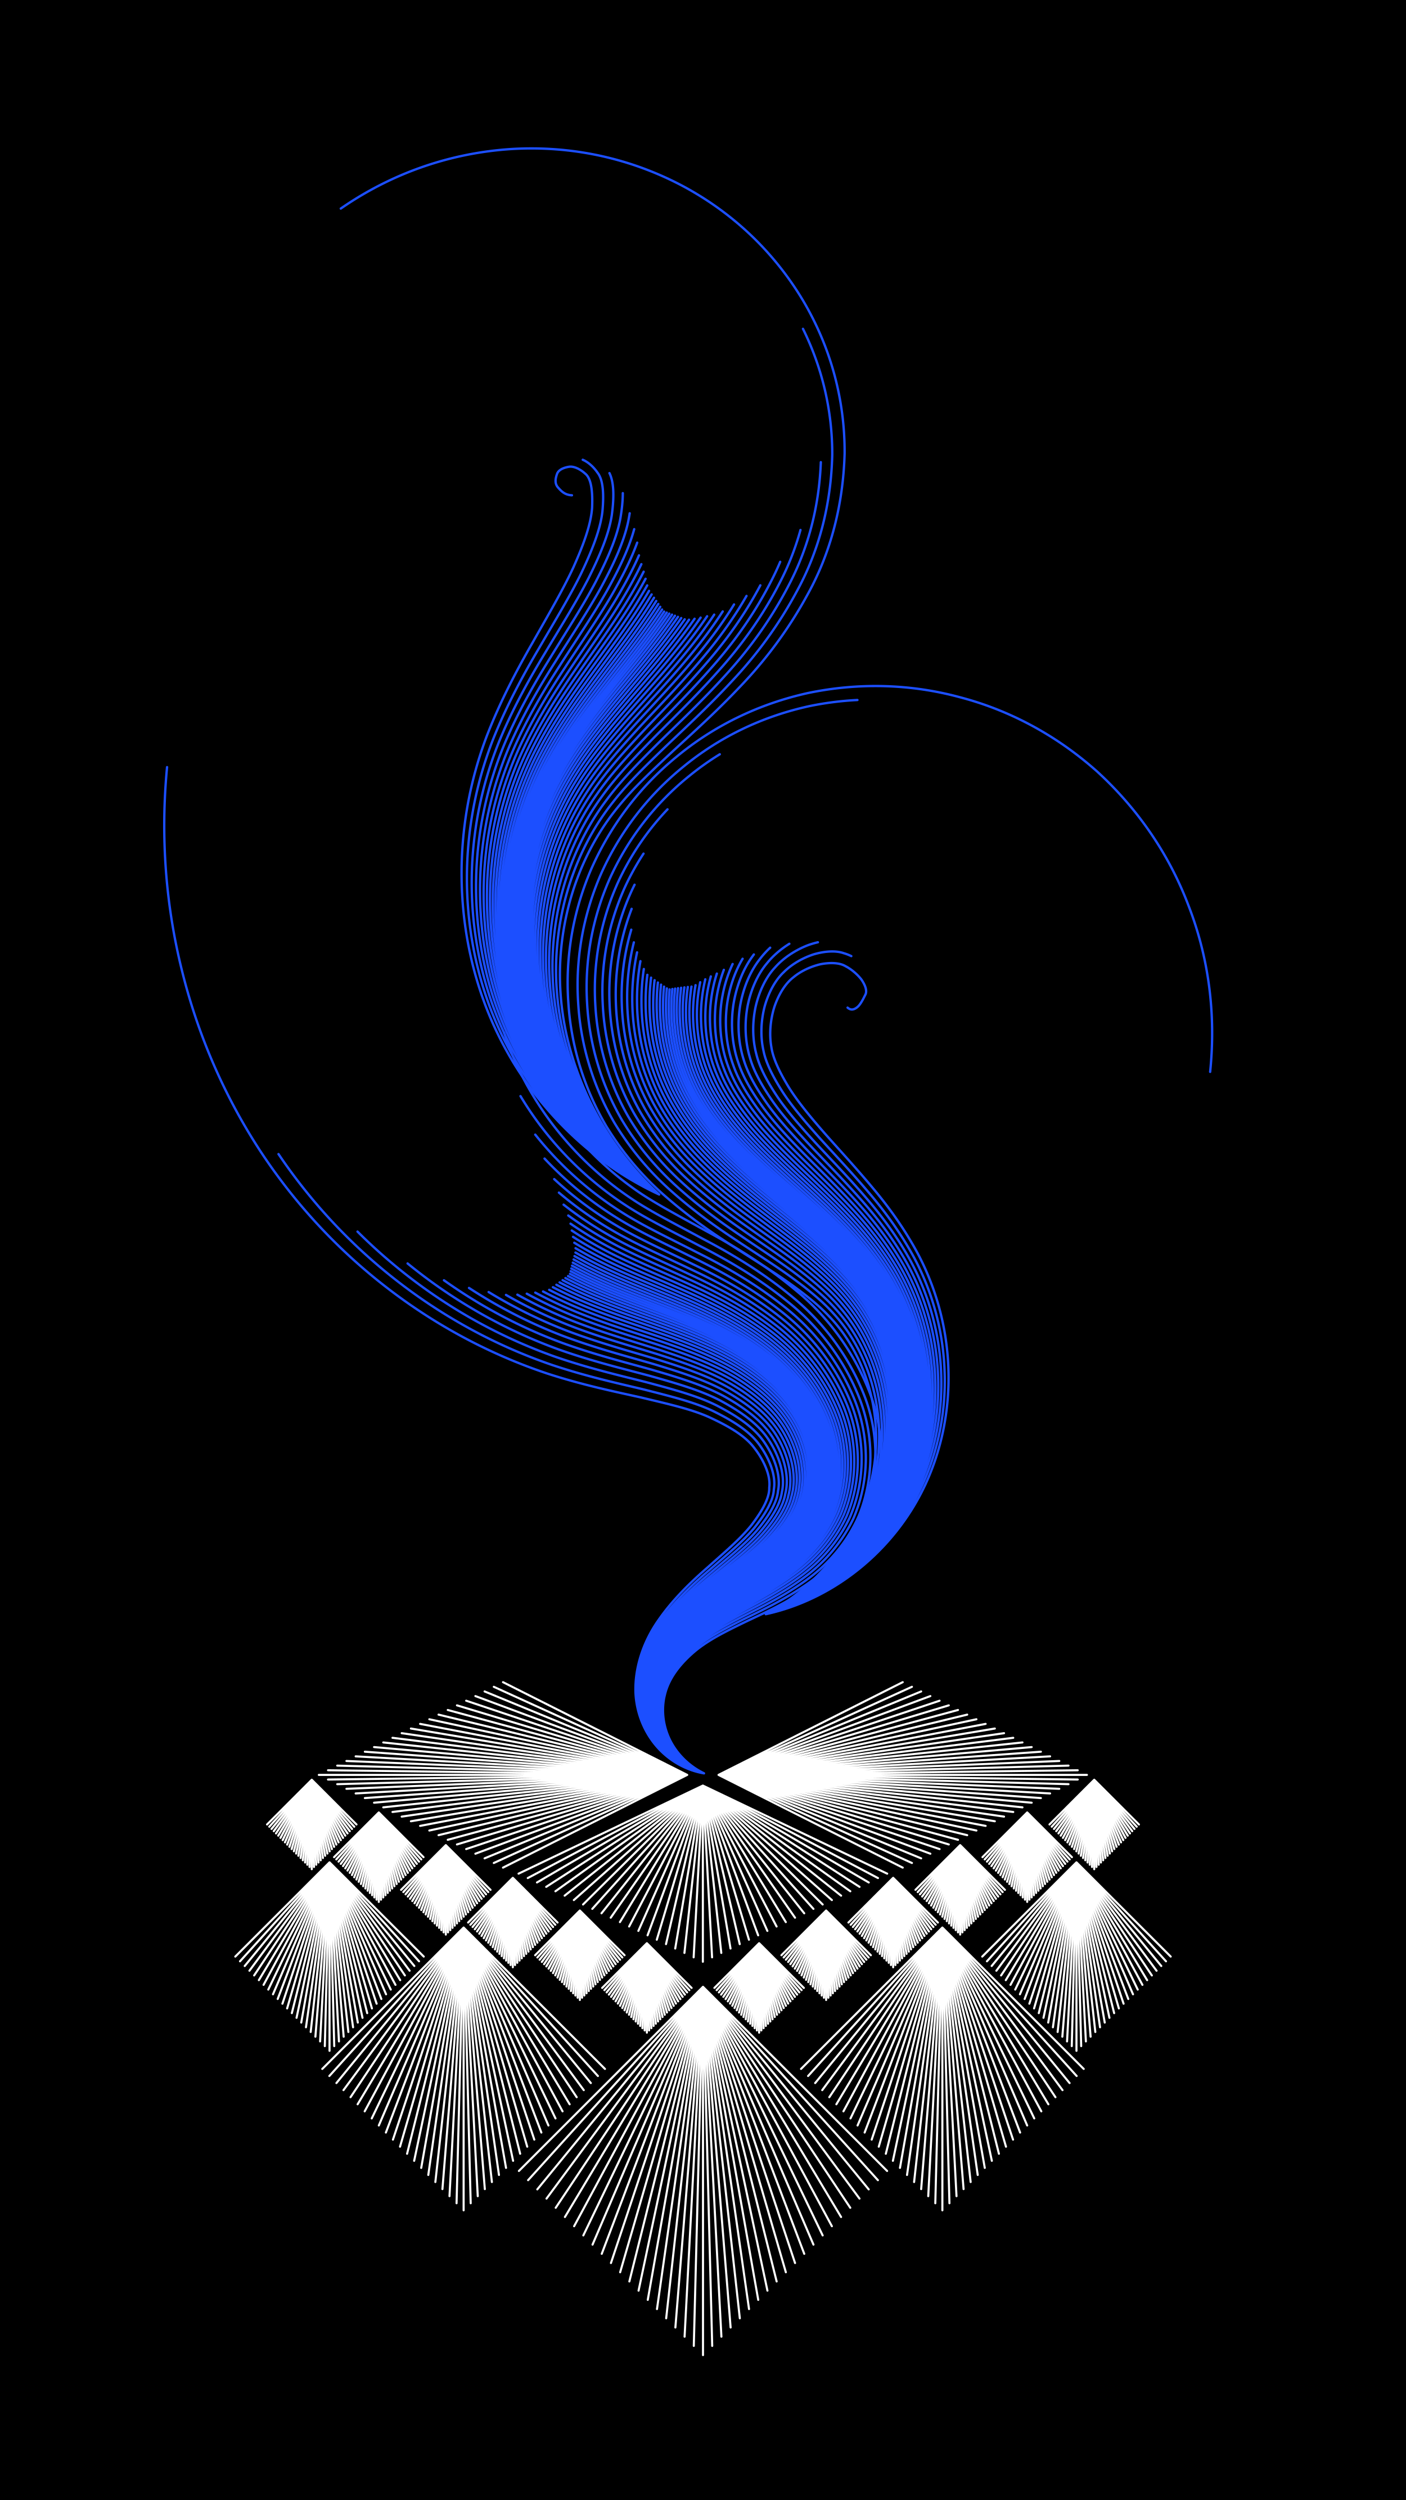 <?xml version="1.0"?>
<svg xmlns="http://www.w3.org/2000/svg" width="1080" height="1920" viewBox="0 0 1080 1920">
  <path style="marker:none" d="M0 0h1080v1920H0z" color="#000" overflow="visible"/>
  <g stroke="#1c4fff" stroke-linejoin="round" stroke-linecap="round" stroke-width="1.8" color="#000" fill="none">
    <path d="M506.33 917.285c-23.09-20.63-41.495-45.203-54.715-71.483-13.207-26.288-21.25-54.338-23.66-81.906-2.456-27.556.616-54.954 8.083-80.202 0 0 0 0 0 0 7.511-25.243 19.44-48.397 34.626-67.487 11.126-14.369 25.27-28.064 40.735-43.022 0 0 0 0 0 0 15.666-14.915 33.067-30.915 50.923-50.202 0 0 0 0 0 0 18.03-19.193 35.675-42.286 50.787-70.83 0 0 0 0 0 0 15.395-28.733 25.279-63.39 26.18-103.167.046-33.073-7.413-65.944-22.489-96.462M506.33 917.285C483.01 897 464.243 872.682 450.6 846.519c-13.634-26.172-22.166-54.243-25.058-82.019-2.933-27.765-.318-55.52 6.794-81.265 0 0 0 0 0 0 7.153-25.738 18.825-49.526 33.943-69.376 11.084-14.904 25.152-29.05 40.465-44.288 15.5-15.205 32.626-31.349 50.04-50.557 17.569-19.12 34.669-41.87 49.13-69.7 14.04-26.71 23.221-58.44 24.602-94.405m-31.219 76.535a202.466 202.466 0 01-5.973 12.9c-13.326 26.584-29.473 48.73-46.235 67.724-16.64 19.07-33.281 35.466-48.491 51.179 0 0 0 0 0 0-15.049 15.728-28.985 30.663-39.995 46.503-14.997 21.18-26.222 46.077-32.747 72.684-6.493 26.61-8.305 54.992-4.536 83.123 3.734 28.14 13.122 56.248 27.5 82.215 14.387 25.96 33.787 49.831 57.511 69.513-23.531-19.97-42.628-44.055-56.66-70.113-14.022-26.064-23-54.154-26.332-82.12-3.369-27.957-1.173-56.039 5.616-82.235 0 0 0 0 0 0 6.826-26.192 18.264-50.558 33.32-71.102 11.045-15.392 25.044-29.95 40.219-45.444 0 0 0 0 0 0 15.349-15.47 32.222-31.745 49.232-50.881 17.147-19.054 33.75-41.489 47.62-68.67 6.316-12.244 11.593-25.523 15.532-39.745m-41.457 50.65c-10.418 18.13-22.262 34.149-34.535 48.565-15.984 18.955-32.218 35.564-47.182 51.705 0 0 0 0 0 0-14.824 16.143-28.648 31.746-39.595 48.379-14.896 22.304-25.742 48.14-31.736 75.481 0 0 0 0 0 0-5.968 27.345-7.102 56.255-2.627 84.697 4.449 28.448 14.56 56.587 29.568 82.38 15.016 25.789 34.952 49.282 59.017 68.453-23.901-19.416-43.58-43.09-58.294-68.962-14.705-25.876-24.47-54-28.575-82.3-4.137-28.293-2.677-56.95 3.543-83.942 0 0 0 0 0 0 6.25-26.99 17.277-52.374 32.221-74.138 10.978-16.253 24.855-31.535 39.787-47.479 0 0 0 0 0 0 15.082-15.936 31.512-32.442 47.81-51.453 14.847-17.137 29.138-36.685 41.226-59.54m-28.894 20.062c-7.32 11.295-15.195 21.787-23.3 31.62-15.422 18.855-31.306 35.646-46.059 52.155 0 0 0 0 0 0-14.633 16.499-28.36 32.674-39.254 49.986-14.809 23.269-25.33 49.908-30.87 77.88 0 0 0 0 0 0-5.518 27.974-6.07 57.337-.988 86.044 5.06 28.712 15.792 56.878 31.34 82.523 15.554 25.641 35.95 48.81 60.307 67.544-24.216-18.944-44.391-42.27-59.686-67.981-15.288-25.717-25.721-53.87-30.487-82.455-4.79-28.579-3.957-57.724 1.778-85.395 0 0 0 0 0 0 5.759-27.669 16.435-53.92 31.286-76.725 10.92-16.985 24.694-32.885 39.419-49.212 14.854-16.333 30.906-33.036 46.6-51.939 10.048-12 19.776-25.044 28.6-39.41m-20.672 9.061c-5.555 8.23-11.406 16.062-17.408 23.558-14.935 18.769-30.515 35.717-45.086 52.546 0 0 0 0 0 0-14.466 16.807-28.11 33.477-38.958 51.378-14.733 24.105-24.972 51.441-30.117 79.959-5.13 28.519-5.177 58.276.43 87.213 5.59 28.94 16.859 57.13 32.875 82.646 16.021 25.513 36.816 48.402 61.426 66.756-24.488-18.537-45.09-41.561-60.886-67.136-15.79-25.579-26.8-53.757-32.134-82.587-5.353-28.826-5.062-58.393.255-86.649 0 0 0 0 0 0 5.336-28.254 15.71-55.253 30.48-78.955 10.87-17.617 24.555-34.048 39.101-50.706 14.659-16.675 30.385-33.547 45.556-52.358 6.886-8.478 13.59-17.416 19.9-26.904M506.33 917.285c-24.724-18.183-45.699-40.945-61.93-66.4-16.229-25.458-27.741-53.658-33.57-82.702-5.844-29.041-6.024-58.976-1.07-87.741 4.966-28.764 15.078-56.415 29.777-80.897 10.827-18.167 24.433-35.062 38.825-52.007 0 0 0 0 0 0 14.488-16.973 29.93-33.993 44.646-52.723 5.208-6.593 10.294-13.43 15.158-20.552M506.33 917.285c-24.832-18.023-45.975-40.665-62.404-66.066-16.426-25.404-28.167-53.614-34.22-82.755-6.066-29.138-6.46-59.239-1.671-88.235 0 0 0 0 0 0 4.8-28.995 14.792-56.941 29.46-81.777 10.807-18.416 24.378-35.521 38.699-52.597 0 0 0 0 0 0 14.41-17.108 29.725-34.195 44.234-52.889 4.49-5.757 8.883-11.69 13.111-17.822m-7.606.435a392.404 392.404 0 01-10.21 14.016c-14.133 18.627-29.213 35.837-43.483 53.19 0 0 0 0 0 0-14.192 17.314-27.7 34.802-38.47 53.673-14.61 25.481-24.384 53.965-28.88 83.381-4.487 29.418-3.705 59.822 2.767 89.138 6.462 29.318 18.618 57.545 35.405 82.85 16.79 25.303 38.24 47.728 63.268 65.458-24.932-17.872-46.234-40.403-62.85-65.753-16.611-25.353-28.566-53.572-34.83-82.804-6.275-29.23-6.868-59.487-2.235-88.7 0 0 0 0 0 0 4.643-29.212 14.523-57.435 29.16-82.604 10.79-18.65 24.327-35.952 38.582-53.15 0 0 0 0 0 0 14.338-17.235 29.532-34.385 43.847-53.044a385.966 385.966 0 0011.25-15.339m-8.474-2.201a400.745 400.745 0 01-9.239 12.91c-13.799 18.567-28.671 35.884-42.815 53.457 0 0 0 0 0 0-14.078 17.526-27.528 35.354-38.267 54.628-14.558 26.056-24.14 55.018-28.365 84.809-4.22 29.791-3.09 60.465 3.741 89.939 6.826 29.475 19.35 57.718 36.46 82.934 17.11 25.216 38.834 47.449 64.035 64.918-25.117-17.596-46.708-39.922-63.663-65.18-16.952-25.26-29.298-53.495-35.947-82.894-6.657-29.397-7.617-59.94-3.268-89.55 0 0 0 0 0 0 4.357-29.608 14.032-58.338 28.615-84.115 10.755-19.078 24.232-36.741 38.366-54.164 0 0 0 0 0 0 14.205-17.466 29.178-34.731 43.14-53.328a396.616 396.616 0 009.707-13.447m-7.074-2.63a408.636 408.636 0 01-8.406 11.941c-13.5 18.515-28.187 35.93-42.218 53.698 0 0 0 0 0 0-13.977 17.715-27.375 35.847-38.086 55.484-14.51 26.568-23.92 55.958-27.903 86.084 0 0 0 0 0 0-3.98 30.126-2.542 61.042 4.612 90.657 7.152 29.615 20.006 57.873 37.403 83.01 17.397 25.137 39.365 47.197 64.722 64.434-25.28-17.35-47.13-39.494-64.388-64.67-17.257-25.175-29.95-53.426-36.944-82.973-6.997-29.546-8.285-60.344-4.188-90.307 0 0 0 0 0 0 4.1-29.963 13.594-59.145 28.127-85.464 10.725-19.46 24.148-37.445 38.174-55.067 0 0 0 0 0 0 14.087-17.674 28.863-35.041 42.509-53.582 3-4.07 5.944-8.203 8.806-12.407m-6.309-2.397c-2.5 3.74-5.068 7.435-7.685 11.087-13.231 18.467-27.75 35.97-41.68 53.914 0 0 0 0 0 0-13.884 17.885-27.237 36.292-37.922 56.253-14.47 27.03-23.723 56.806-27.488 87.234 0 0 0 0 0 0-3.765 30.427-2.048 61.56 5.396 91.302 7.445 29.742 20.597 58.012 38.252 83.079 17.655 25.066 39.843 46.971 65.34 63.998-25.428-17.13-47.51-39.11-65.04-64.21-17.528-25.101-30.535-53.366-37.837-83.046-7.303-29.68-8.884-60.707-5.014-90.988 0 0 0 0 0 0 3.871-30.28 13.2-59.868 27.69-86.673 10.698-19.803 24.072-38.077 38.001-55.878 0 0 0 0 0 0 13.98-17.86 28.58-35.319 41.943-53.81a412.436 412.436 0 008.028-11.493m-7.77 446.098c-25.566-16.925-47.862-38.755-65.643-63.786-17.78-25.032-31.077-53.309-38.664-83.112-7.586-29.804-9.438-61.043-5.778-91.617 0 0 0 0 0 0 3.659-30.575 12.836-60.537 27.285-87.793 10.673-20.12 24.003-38.66 37.842-56.628 0 0 0 0 0 0 13.882-18.03 28.318-35.575 41.418-54.02a419.78 419.78 0 007.343-10.675m-3.804 447.631c-25.636-16.817-48.046-38.568-65.959-63.563-17.913-24.995-31.362-53.278-39.1-83.147-7.734-29.87-9.73-61.22-6.18-91.948 0 0 0 0 0 0 3.547-30.73 12.645-60.89 27.073-88.382 10.66-20.287 23.966-38.968 37.758-57.022 0 0 0 0 0 0 13.83-18.122 28.18-35.711 41.142-54.13a419.956 419.956 0 007.513-11.041m-2.896-4.253a415.751 415.751 0 01-8.358 12.613c-12.663 18.366-26.828 36.053-40.546 54.37 0 0 0 0 0 0-13.69 18.244-26.945 37.23-37.576 57.877-14.381 28.006-23.306 58.594-26.61 89.659 0 0 0 0 0 0-3.311 31.063-1.006 62.654 7.05 92.665 8.063 30.009 21.843 58.307 40.044 83.223 18.2 24.917 40.853 46.494 66.645 63.079-25.712-16.704-48.24-38.37-66.293-63.328-18.053-24.956-31.663-53.247-39.558-83.184-7.892-29.937-10.038-61.405-6.604-92.296 3.429-30.893 12.442-61.261 26.847-89.003 10.646-20.463 23.928-39.292 37.67-57.439 0 0 0 0 0 0 13.776-18.216 28.035-35.853 40.852-54.247 2.711-3.897 5.362-7.83 7.93-11.804m-4.804-6.927a409.465 409.465 0 01-9.23 14.358c-12.328 18.307-26.284 36.103-39.877 54.638-13.576 18.456-26.774 37.782-37.373 58.834-14.33 28.58-23.06 59.646-26.095 91.085 0 0 0 0 0 0-3.043 31.437-.392 63.299 8.025 93.467 8.426 30.166 22.575 58.48 41.097 83.307 18.52 24.83 41.447 46.215 67.413 62.539-25.876-16.458-48.663-37.942-67.018-62.817-18.357-24.873-32.316-53.178-40.555-83.264-8.232-30.087-10.705-61.81-7.524-93.054 0 0 0 0 0 0 3.173-31.247 12.004-62.067 26.36-90.352 10.616-20.844 23.843-39.995 37.478-58.342 13.656-18.423 27.72-36.162 40.22-54.5a412.9 412.9 0 008.793-13.464m-5.527-7.762c-3.2 5.467-6.594 10.903-10.121 16.314-11.953 18.24-25.675 36.158-39.126 54.94-13.448 18.693-26.581 38.402-37.145 59.909-14.27 29.225-22.785 60.83-25.515 92.69 0 0 0 0 0 0-2.742 31.858.298 64.023 9.12 94.369 8.836 30.343 23.4 58.674 42.284 83.402 18.88 24.731 42.115 45.9 68.276 61.931-26.06-16.182-49.137-37.462-67.832-62.244-18.697-24.78-33.047-53.102-41.671-83.353-8.614-30.255-11.454-62.263-8.557-93.905 0 0 0 0 0 0 2.887-31.643 11.513-62.97 25.814-91.863 10.582-21.272 23.749-40.784 37.262-59.355 0 0 0 0 0 0 13.524-18.655 27.367-36.51 39.514-54.784 3.355-5.072 6.598-10.175 9.677-15.314m-4.646-12.01c-3.907 7.264-8.222 14.517-12.787 21.767-11.527 18.165-24.983 36.22-38.275 55.282 0 0 0 0 0 0-13.302 18.963-26.363 39.105-36.885 61.127-14.205 29.956-22.473 62.17-24.858 94.509 0 0 0 0 0 0-2.401 32.335 1.08 64.844 10.362 95.391 9.3 30.543 24.333 58.895 43.627 83.51 19.289 24.62 42.872 45.542 69.255 61.242-26.269-15.871-49.672-36.92-68.75-61.597-19.082-24.674-33.873-53.015-42.933-83.455-9.045-30.443-12.299-62.774-9.721-94.864 0 0 0 0 0 0 2.562-32.091 10.957-63.99 25.197-93.57 10.543-21.755 23.642-41.674 37.019-60.498 0 0 0 0 0 0 13.374-18.917 26.967-36.901 38.714-55.105 3.973-6.198 7.768-12.413 11.289-18.654m-4.478-16.316c-4.498 9.47-9.841 19.01-15.657 28.632-11.04 18.079-24.193 36.292-37.302 55.673 0 0 0 0 0 0-13.135 19.27-26.113 39.91-36.589 62.52-14.13 30.792-22.116 63.703-24.106 96.587-2.012 32.88 1.974 65.782 11.781 96.56 9.83 30.771 25.4 59.146 45.162 83.634 19.756 24.491 43.738 45.133 70.374 60.453-26.505-15.517-50.28-36.303-69.795-60.86-19.52-24.555-34.813-52.918-44.368-83.571-9.536-30.658-13.26-63.357-11.047-95.956 0 0 0 0 0 0 2.194-32.601 10.326-65.152 24.495-95.512 10.5-22.306 23.52-42.688 36.742-61.8 13.203-19.214 26.513-37.346 37.805-55.47 5.179-8.386 10.01-16.744 14.251-25.086m11.917 478.255c-26.777-15.11-50.98-35.595-70.995-60.016-20.022-24.415-35.892-52.803-46.016-83.702-10.099-30.905-14.364-64.026-12.569-97.21 0 0 0 0 0 0 1.771-33.186 9.6-66.485 23.689-97.741 10.45-22.938 23.381-43.852 36.424-63.294 0 0 0 0 0 0 13.008-19.557 25.992-37.859 36.762-55.89 6.59-11.164 12.521-22.154 17.203-32.973m-3.672-20.106c-4.123 15.106-11.833 31.021-21.114 47.646-10.164 17.923-22.771 36.422-35.551 56.376 0 0 0 0 0 0-12.836 19.825-25.663 41.357-36.056 65.027-13.994 32.296-21.473 66.462-22.754 100.328 0 0 0 0 0 0-1.31 33.863 3.583 67.472 14.335 98.663 10.783 31.184 27.323 59.601 47.927 83.857 20.596 24.261 45.295 44.397 72.387 59.035-26.928-14.883-51.37-35.2-71.664-59.544-20.302-24.34-36.494-52.741-46.935-83.777-10.413-31.043-14.98-64.398-13.418-97.908 1.535-33.513 9.197-67.229 23.24-98.985 10.422-23.29 23.303-44.501 36.247-64.127 0 0 0 0 0 0 12.898-19.748 25.7-38.145 36.18-56.124 7.9-13.743 14.768-27.118 19.481-40.097m-11.054-38.02c-.002 5.935-.706 12.545-1.906 19.535-2.783 15.01-10.091 31.566-19.361 49.383-9.453 17.797-21.617 36.526-34.13 56.947 0 0 0 0 0 0-12.593 20.275-25.298 42.53-35.623 67.061a285.486 285.486 0 00-21.656 103.365c-.741 34.659 4.888 68.842 16.408 100.37 11.557 31.518 28.882 59.969 50.17 84.037 21.278 24.074 46.559 43.8 74.021 57.884-27.27-14.372-52.247-34.312-73.17-58.484-20.932-24.166-37.848-52.599-49.002-83.943-11.12-31.352-16.366-65.236-15.328-99.48 0 0 0 0 0 0 1.004-34.249 8.286-68.902 22.228-101.784 10.36-24.082 23.129-45.961 35.848-66.002 0 0 0 0 0 0 12.653-20.177 25.047-38.786 34.87-56.649 9.656-17.878 17.42-34.72 20.747-50.329.44-2.182.832-4.337 1.17-6.456M447.63 353.06c4.102 1.711 8.367 5.531 11.313 9.87 4.398 5.443 5.05 16.418 3.795 29.874 0 0 0 0 0 0-1.54 13.648-7.808 29.544-16.195 47.223-8.606 17.647-20.242 36.651-32.437 57.626 0 0 0 0 0 0-12.304 20.81-24.865 43.93-35.109 69.484-13.753 34.971-20.33 71.367-20.35 106.98 0 0 0 0 0 0-.063 35.607 6.444 70.474 18.877 102.401a267.27 267.27 0 0052.84 84.252c22.091 23.852 48.065 43.09 75.967 56.514-27.672-13.769-53.284-33.262-74.95-57.23-21.676-23.962-39.447-52.432-51.444-84.14-11.956-31.718-18.004-66.228-17.586-101.34 0 0 0 0 0 0a289.042 289.042 0 0121.032-105.09c10.286-25.018 22.923-47.686 35.378-68.217 0 0 0 0 0 0 12.361-20.685 24.273-39.546 33.321-57.27 8.85-17.752 15.661-33.992 17.85-48.353 1.84-13.51 1.794-25.134-1.793-32.332M261.769 160.158c39.863-27.577 84.815-42.782 131.263-45.727 46.473-2.757 90.978 7.204 130.498 27.93 39.45 20.888 70.964 51.25 92.964 87.858 0 0 0 0 0 0 21.87 36.7 32.526 77.238 32.288 118.033-1.181 41.585-11.62 77.487-27.76 107.024-15.825 29.328-34.068 52.8-52.606 72.073-18.343 19.373-36.047 35.215-51.897 49.811-15.63 14.65-29.858 27.85-41.03 41.63-15.262 18.253-27.472 40.711-35.378 65.408 0 0 0 0 0 0-7.856 24.702-11.433 51.707-9.502 79.034 1.88 27.34 9.386 55.366 22.125 81.783 12.753 26.407 30.759 51.261 53.596 72.27-28.156-13.045-54.528-32.002-77.085-55.727a268.79 268.79 0 01-54.377-84.374c-12.958-32.158-19.968-67.418-20.294-103.57 0 0 0 0 0 0-.376-36.159 5.92-73.252 19.597-109.059 10.198-26.143 22.675-49.758 34.813-70.876 12.013-21.294 23.345-40.457 31.464-58.017 7.88-17.6 13.549-33.116 14.375-45.98 0 0 0 0 0 0 .51-12.652-.696-22.381-5.373-26.018-3.65-3.316-8.668-5.893-12.513-5.194 0 0 0 0 0 0-3.714.606-7.9 2.157-9.07 5.511-1.1 3.193-2.046 6.936.591 10.159 2.612 3.034 5.437 5.994 10.861 6.19" style="marker:none" overflow="visible"/>
    <path style="marker:none" d="M588.237 1239.553c24.978-5.733 49.206-17.73 70.115-34.8 20.927-17.053 38.616-39.226 50.525-65.269 11.837-26.066 17.633-55.334 16.74-85.046 0 0 0 0 0 0a200.61 200.61 0 00-23.075-87.963c-10.133-18.879-22.395-35.696-35.12-50.57 0 0 0 0 0 0-12.704-14.992-25.519-28.46-37.041-41.124-11.384-12.677-21.589-24.555-29.184-36.183-7.35-11.505-12.842-22.173-14.715-31.64-2.536-11.042-1.943-23.19.848-33.99 0 0 0 0 0 0 3.006-10.797 8.238-20.41 14.704-26.41 0 0 0 0 0 0 6.129-6.18 14.64-10.974 22.999-13.693 0 0 0 0 0 0 8.51-2.503 17.03-3.013 23.013-.903 1.933.54 3.916 1.31 5.878 2.255m-65.687 505.336c24.875-6.015 48.865-18.244 69.468-35.428 20.619-17.168 37.93-39.341 49.46-65.204 11.463-25.884 16.906-54.839 15.772-84.12 0 0 0 0 0 0-1.069-29.29-8.703-58.985-23.398-86.329-10.086-18.46-22.31-34.905-35.025-49.504-12.706-14.712-25.587-27.962-37.282-40.504-11.57-12.555-22.057-24.415-30.061-36.168 0 0 0 0 0 0-7.774-11.63-13.745-22.626-16.165-32.687-3.2-11.855-3.095-24.933-.528-36.779 0 0 0 0 0 0 2.76-11.84 8.005-22.608 14.832-29.866 0 0 0 0 0 0 6.523-7.422 15.657-13.337 24.922-16.985a66.766 66.766 0 018-2.391m-36.63 4.16c-2.958 2.766-5.673 5.752-8.058 8.925-7.46 9.462-12.73 22.247-15.059 35.918-2.171 13.673-1.422 28.379 2.939 41.659 3.375 11.097 10.187 22.67 18.7 34.519 0 0 0 0 0 0 8.72 11.97 19.7 23.798 31.598 36.14 11.997 12.33 24.995 25.196 37.701 39.42 12.701 14.116 24.856 29.91 34.862 47.639 14.581 26.202 22.458 54.936 23.962 83.469 1.556 28.525-3.268 56.933-14.08 82.499-10.866 25.547-27.515 47.72-47.595 65.09-20.066 17.384-43.64 30.018-68.335 36.527 24.781-6.273 48.554-18.713 68.877-36 20.337-17.275 37.303-39.448 48.486-65.146 11.124-25.718 16.244-54.387 14.89-83.274-1.295-28.895-9.057-58.089-23.692-84.837-10.045-18.078-22.232-34.184-34.94-48.531-12.706-14.457-25.648-27.507-37.5-39.938-11.743-12.444-22.486-24.288-30.864-36.154 0 0 0 0 0 0-8.16-11.744-14.569-23.041-17.487-33.643-3.806-12.598-4.146-26.526-1.786-39.325 2.535-12.795 7.793-24.615 14.95-33.023 4.673-5.809 10.646-10.872 17.158-14.931m-35.916 11.5c-6.226 10.469-10.384 23.034-12.075 36.137-1.838 15.22-.365 31.303 4.977 45.789 4.185 11.974 11.707 24.034 20.847 36.069 9.327 12.154 20.722 23.955 32.898 36.117 12.252 12.148 25.35 24.692 38.056 38.5 12.688 13.71 24.785 28.954 34.722 46.062 14.487 25.236 22.57 53.156 24.44 81.05 1.914 27.886-2.387 55.831-12.648 81.127-10.304 25.28-26.393 47.454-46.016 64.995-19.613 17.552-42.834 30.528-67.377 37.456 24.616-6.727 48.007-19.539 67.837-37.01 19.842-17.459 36.2-39.632 46.774-65.041 10.525-25.425 15.077-53.592 13.335-81.786 0 0 0 0 0 0-1.694-28.2-9.678-56.511-24.21-82.21-9.97-17.406-22.096-32.914-34.79-46.82-12.706-14.007-25.756-26.706-37.885-38.94-12.043-12.25-23.238-24.064-32.274-36.13 0 0 0 0 0 0-8.84-11.945-16.02-23.771-19.817-35.324-4.87-13.907-5.996-29.33-3.999-43.807 2.14-14.475 7.421-28.149 15.16-38.58.226-.318.455-.634.687-.95m-23.052 11.81c-3.261 8.648-5.415 17.951-6.363 27.449-1.551 16.546.54 33.809 6.725 49.328 4.878 12.726 13.01 25.205 22.686 37.398 0 0 0 0 0 0 9.847 12.312 21.6 24.09 34.013 36.098 12.47 11.993 25.653 24.259 38.36 37.713 12.677 13.36 24.724 28.132 34.603 44.71 14.405 24.407 22.663 51.63 24.849 78.974 0 0 0 0 0 0 2.22 27.34-1.632 54.888-11.42 79.952-9.822 25.052-25.432 47.226-44.664 64.914-19.223 17.696-42.142 30.966-66.555 38.252 24.476-7.114 47.54-20.242 66.95-37.869 19.42-17.617 35.261-39.79 45.316-64.953 10.015-25.175 14.083-52.915 12.011-80.518 0 0 0 0 0 0-2.034-27.608-10.208-55.167-24.652-79.973-9.907-16.834-21.978-31.832-34.66-45.36-12.707-13.626-25.85-26.025-38.214-38.093-12.3-12.082-23.88-23.872-33.476-36.107 0 0 0 0 0 0-9.418-12.117-17.256-24.394-21.8-36.758-5.78-15.022-7.573-31.717-5.884-47.625 1.28-11.293 4.323-22.258 8.928-32.018m-16.754 9.541a117.527 117.527 0 00-3.9 22.243c-1.303 17.696 1.325 35.981 8.24 52.396 5.479 13.378 14.138 26.219 24.28 38.55 0 0 0 0 0 0 10.297 12.448 22.36 24.207 34.979 36.08 12.66 11.859 25.916 23.885 38.623 37.031 12.667 13.058 24.672 27.42 34.5 43.538 14.334 23.689 22.745 50.308 25.204 77.177 0 0 0 0 0 0 2.485 26.864-.978 54.069-10.356 78.932-9.405 24.855-24.6 47.028-43.492 64.843-18.886 17.822-41.543 31.346-65.843 38.943 24.355-7.447 47.138-20.849 66.187-38.61 19.056-17.753 34.45-39.927 44.058-64.877 9.576-24.96 13.226-52.33 10.869-79.424 0 0 0 0 0 0-2.327-27.098-10.664-54.01-25.032-78.045-9.853-16.34-21.878-30.9-34.55-44.103-12.707-13.295-25.928-25.437-38.496-37.36-12.52-11.939-24.434-23.707-34.513-36.09 0 0 0 0 0 0-9.917-12.264-18.322-24.93-23.51-37.993-6.562-15.983-8.932-33.774-7.51-50.915.74-8.383 2.39-16.64 4.896-24.486m37.6 491.903c24.25-7.737 46.79-21.377 65.523-39.254 18.739-17.873 33.745-40.047 42.962-64.812 9.193-24.773 12.48-51.821 9.875-78.472 0 0 0 0 0 0-2.582-26.654-11.061-53-25.364-76.365-9.805-15.91-21.79-30.087-34.453-43.008-12.707-13.008-25.997-24.925-38.742-36.723-12.713-11.813-24.915-23.563-35.416-36.073 0 0 0 0 0 0-10.351-12.393-19.25-25.397-25-39.07-7.243-16.82-10.114-35.567-8.924-53.781a121.181 121.181 0 013.06-19.956m46.48 487.514c24.202-7.869 46.63-21.616 65.22-39.547 18.596-17.926 33.426-40.1 42.466-64.781 9.02-24.688 12.143-51.591 9.425-78.041 0 0 0 0 0 0-2.698-26.452-11.242-52.543-25.514-75.604-9.783-15.715-21.75-29.719-34.41-42.512-12.707-12.877-26.028-24.693-38.853-36.434-12.8-11.756-25.134-23.498-35.825-36.065 0 0 0 0 0 0-10.548-12.452-19.67-25.61-25.675-39.557-7.553-17.2-10.65-36.38-9.565-55.08a124.49 124.49 0 012.352-17.644m-6.713 3.34c-.744 4.69-1.232 9.43-1.459 14.187-.894 19.588 2.619 39.558 10.734 57.449 6.47 14.45 16 27.888 26.907 40.446 11.038 12.672 23.61 24.399 36.57 36.052 12.971 11.637 26.349 23.267 39.057 35.907 12.651 12.56 24.586 26.248 34.33 41.607 14.218 22.507 22.879 48.131 25.788 74.216 0 0 0 0 0 0 2.922 26.084.1 52.721-8.604 77.255-8.717 24.528-23.226 46.702-41.56 64.726-18.33 18.028-40.557 31.971-64.671 40.08 24.157-7.992 46.48-21.84 64.937-39.821 18.461-17.977 33.126-40.15 42-64.753 8.857-24.609 11.825-51.375 9.001-77.636 0 0 0 0 0 0-2.806-26.263-11.41-52.113-25.655-74.89-9.763-15.531-21.713-29.372-34.368-42.045-12.708-12.755-26.058-24.475-38.959-36.163-12.882-11.703-25.338-23.437-36.208-36.058 0 0 0 0 0 0-10.734-12.506-20.066-25.808-26.31-40.015-7.842-17.555-11.154-37.143-10.167-56.3.279-5.152.869-10.28 1.765-15.338m-8.585 1.69a135.067 135.067 0 00-1.175 13.487c-.724 20.377 3.157 41.05 11.774 59.555 6.881 14.898 16.773 28.584 28 41.236 0 0 0 0 0 0 11.347 12.766 24.132 24.48 37.233 36.04 13.101 11.546 26.53 23.01 39.238 35.44 12.645 12.351 24.55 25.758 34.26 40.802 14.168 22.015 22.934 47.224 26.03 72.982 0 0 0 0 0 0 3.105 25.758.55 52.16-7.873 76.555-8.431 24.393-22.655 46.567-40.756 64.678-18.099 18.114-40.145 32.232-64.182 40.554 24.075-8.218 46.208-22.252 64.42-40.323 18.214-18.07 32.576-40.243 41.146-64.702 8.56-24.462 11.244-50.979 8.228-76.895 0 0 0 0 0 0-3.005-25.917-11.72-51.328-25.913-73.581-9.726-15.197-21.645-28.741-34.293-41.194-12.708-12.531-26.112-24.076-39.15-35.666-13.032-11.606-25.714-23.325-36.912-36.046 0 0 0 0 0 0-11.071-12.607-20.787-26.172-27.469-40.853-8.373-18.206-12.075-38.538-11.269-58.532.195-4.637.633-9.262 1.311-13.844m-7.509.923a139.37 139.37 0 00-.943 12.779c-.571 21.082 3.64 42.382 12.704 61.438 7.25 15.298 17.467 29.206 28.98 41.943 11.623 12.85 24.598 24.551 37.825 36.03 13.218 11.463 26.692 22.78 39.4 35.02 12.64 12.166 24.518 25.322 34.196 40.083 14.126 21.574 22.985 46.412 26.249 71.879 0 0 0 0 0 0 3.268 25.466.951 51.657-7.22 75.929-8.175 24.271-22.143 46.445-40.036 64.635-17.892 18.19-39.777 32.464-63.745 40.977 24.001-8.42 45.965-22.618 63.958-40.771 17.994-18.152 32.086-40.326 40.386-64.656 8.293-24.332 10.726-50.626 7.538-76.234 0 0 0 0 0 0-3.182-25.608-11.996-50.627-26.143-72.415-9.694-14.899-21.585-28.177-34.227-40.433-12.708-12.332-26.16-23.721-39.321-35.224-13.166-11.52-26.048-23.226-37.538-36.035 0 0 0 0 0 0-11.373-12.696-21.431-26.496-28.503-41.6-8.846-18.787-12.897-39.782-12.251-60.521.14-4.392.492-8.777 1.053-13.131m-6.718.926a143.217 143.217 0 00-.753 12.076c-.434 21.718 4.074 43.583 13.541 63.134 7.583 15.658 18.091 29.766 29.86 42.58 11.873 12.925 25.02 24.615 38.36 36.02 13.323 11.388 26.837 22.573 39.546 34.643 12.634 11.999 24.489 24.928 34.139 39.435 14.086 21.177 23.03 45.682 26.445 70.885 0 0 0 0 0 0 3.414 25.204 1.312 51.205-6.632 75.367-7.945 24.161-21.683 46.335-39.389 64.595-17.705 18.26-39.446 32.675-63.351 41.36 23.936-8.602 45.747-22.948 63.543-41.174 17.797-18.225 31.647-40.4 39.704-64.615 8.055-24.215 10.261-50.308 6.918-75.64 0 0 0 0 0 0-3.34-25.332-12.243-49.999-26.35-71.37-9.663-14.63-21.53-27.67-34.166-39.75-12.708-12.153-26.203-23.402-39.474-34.827-13.286-11.44-26.348-23.136-38.1-36.025 0 0 0 0 0 0-11.644-12.776-22.01-26.787-29.431-42.27-9.271-19.309-13.634-40.899-13.133-62.307.098-4.148.379-8.293.842-12.417m69.647 480.394c23.875-8.768 45.545-23.252 63.16-41.545 17.614-18.294 31.24-40.468 39.073-64.576 7.834-24.108 9.83-50.016 6.345-75.092-3.488-25.076-12.473-49.417-26.54-70.401-9.637-14.383-21.48-27.203-34.112-39.12-12.708-11.987-26.243-23.107-39.616-34.46-13.396-11.368-26.626-23.053-38.62-36.015 0 0 0 0 0 0-11.895-12.85-22.545-27.056-30.29-42.89-9.664-19.791-14.316-41.932-13.948-63.96.064-3.908.286-7.816.666-11.71m73.882 479.77c23.843-8.857 45.439-23.413 62.958-41.742 17.518-18.33 31.027-40.504 38.74-64.556 7.719-24.05 9.605-49.861 6.044-74.803-3.565-24.94-12.593-49.111-26.64-69.891-9.623-14.253-21.454-26.957-34.082-38.788-12.71-11.9-26.264-22.952-39.691-34.266-13.455-11.331-26.773-23.01-38.894-36.011 0 0 0 0 0 0-12.027-12.89-22.827-27.198-30.742-43.216-9.87-20.046-14.675-42.476-14.377-64.829.052-4.15.281-8.301.686-12.437m-4.468-2.882a151.264 151.264 0 00-.847 15.226c-.145 23.059 4.989 46.118 15.308 66.713 8.284 16.418 19.408 30.95 31.72 43.923 0 0 0 0 0 0 12.398 13.085 25.906 24.752 39.487 36 13.543 11.232 27.144 22.136 39.853 33.847 12.622 11.646 24.427 24.099 34.018 38.069 14.004 20.34 23.126 44.138 26.859 68.787 0 0 0 0 0 0 3.724 24.65 2.076 50.25-5.39 74.178-7.458 23.93-20.711 46.105-38.021 64.513-17.312 18.405-38.747 33.117-62.521 42.164 23.81-8.949 45.327-23.58 62.745-41.947 17.417-18.367 30.802-40.542 38.39-64.535 7.596-23.99 9.367-49.699 5.726-74.498 0 0 0 0 0 0-3.646-24.8-12.72-48.79-26.746-69.355-9.607-14.115-21.426-26.697-34.051-38.438-12.71-11.808-26.286-22.788-39.77-34.062-13.516-11.29-26.926-22.964-39.182-36.006-12.166-12.93-23.123-27.347-31.218-43.56-10.089-20.313-15.053-43.049-14.83-65.745.041-4.595.295-9.192.761-13.77m-7.258-4.922a155.992 155.992 0 00-1.053 18.541c.025 23.847 5.528 47.608 16.347 68.818 8.697 16.866 20.183 31.645 32.814 44.713 12.708 13.179 26.428 24.832 40.15 35.988 13.674 11.14 27.325 21.88 40.034 33.38 12.616 11.438 24.392 23.61 33.947 37.264 13.956 19.846 23.182 43.23 27.102 67.554 0 0 0 0 0 0 3.907 24.324 2.526 49.688-4.66 73.478-7.17 23.794-20.139 45.969-37.216 64.464-17.08 18.491-38.336 33.378-62.032 42.638 23.736-9.15 45.084-23.947 62.283-42.395 17.197-18.45 30.312-40.624 37.63-64.489 7.33-23.86 8.849-49.345 5.036-73.837-3.824-24.49-12.996-48.089-26.977-68.189-9.574-13.817-21.365-26.133-33.984-37.678-12.709-11.608-26.334-22.432-39.94-33.62-13.65-11.203-27.261-22.863-39.81-35.994-12.466-13.02-23.767-27.671-32.251-44.307-10.562-20.894-15.875-44.293-15.813-67.735a153.56 153.56 0 01.944-16.814m-8.095-5.896a161.324 161.324 0 00-1.33 22.54c.218 24.735 6.135 49.285 17.518 71.187 9.16 17.369 21.054 32.428 34.045 45.602 13.055 13.284 27.014 24.922 40.895 35.975 13.82 11.037 27.528 21.59 40.238 32.853 12.608 11.204 24.35 23.06 33.867 36.359 13.901 19.292 23.245 42.21 27.376 66.166 0 0 0 0 0 0 4.112 23.958 3.03 49.056-3.838 72.691-6.85 23.642-19.496 45.817-36.312 64.41-16.82 18.588-37.873 33.67-61.482 43.171 23.654-9.377 44.811-24.358 61.766-42.897 16.95-18.542 29.762-40.717 36.777-64.437 7.032-23.715 8.268-48.95 4.262-73.097-4.023-24.145-13.306-47.303-27.235-66.88-9.537-13.483-21.297-25.502-33.909-36.826-12.71-11.385-26.388-22.034-40.132-33.124-13.8-11.106-27.636-22.752-40.512-35.982-12.805-13.12-24.49-28.035-33.41-45.144-11.093-21.546-16.797-45.69-16.915-69.966a158.575 158.575 0 011.182-20.454m-8.174-12.65a167.367 167.367 0 00-2.602 32.912c.434 25.74 6.82 51.185 18.842 73.87 9.687 17.94 22.043 33.315 35.44 46.61 0 0 0 0 0 0 13.45 13.404 27.68 25.025 41.741 35.96 13.986 10.92 27.758 21.262 40.468 32.256 12.6 10.94 24.305 22.437 33.777 35.333 13.84 18.665 23.316 41.054 27.686 64.594 4.344 23.542 3.604 48.34-2.907 71.8-6.484 23.468-18.767 45.643-35.286 64.347-16.525 18.698-37.349 34.003-60.86 43.775 23.562-9.632 44.505-24.822 61.182-43.464 16.672-18.646 29.143-40.821 35.815-64.379 6.696-23.55 7.612-48.503 3.388-72.26 0 0 0 0 0 0-4.247-23.754-13.655-46.416-27.526-65.405-9.495-13.104-21.22-24.787-33.824-35.863-12.71-11.132-26.449-21.584-40.349-32.563-13.969-10.997-28.059-22.626-41.305-35.968-13.187-13.233-25.305-28.445-34.72-46.09-11.691-22.281-17.836-47.264-18.158-72.485-.139-8.98.46-17.998 1.804-26.945m-7.655-20.465a174.38 174.38 0 00-5.091 47.19c.682 26.89 7.606 53.358 20.357 76.94 10.287 18.59 23.172 34.328 37.034 47.76 0 0 0 0 0 0 13.9 13.54 28.439 25.142 42.707 35.943 14.175 10.785 28.02 20.888 40.731 31.574 12.59 10.637 24.253 21.725 33.674 34.162 13.768 17.946 23.398 39.731 28.041 62.795 0 0 0 0 0 0 4.61 23.068 4.258 47.521-1.843 70.78-6.067 23.271-17.934 45.446-34.114 64.277-16.187 18.823-36.75 34.383-60.147 44.466 23.456-9.922 44.153-25.35 60.516-44.109 16.355-18.765 28.437-40.94 34.72-64.313 6.312-23.363 6.865-47.994 2.393-71.308-4.502-23.31-14.052-45.407-27.858-63.725-9.447-12.674-21.132-23.974-33.727-34.768-12.71-10.845-26.518-21.072-40.595-31.926-14.161-10.871-28.54-22.482-42.207-35.952 0 0 0 0 0 0-13.622-13.361-26.233-28.912-36.21-47.166-12.373-23.117-19.02-49.056-19.573-75.351a170.73 170.73 0 013.667-39.61m98.874 508.228c23.335-10.255 43.751-25.957 59.752-44.85 15.991-18.9 27.627-41.076 33.462-64.237 5.873-23.147 6.009-47.41 1.252-70.214 0 0 0 0 0 0-4.795-22.8-14.509-44.25-28.238-61.797-9.393-12.18-21.032-23.042-33.617-33.51-12.71-10.515-26.597-20.485-40.877-31.195-14.383-10.727-29.094-22.317-43.244-35.933-14.12-13.51-27.298-29.449-37.92-48.401-13.156-24.079-20.378-51.115-21.198-78.643a178.384 178.384 0 017.294-56.853m2.537-34.514a193.95 193.95 0 00-2.262 4.676c-12.745 27.882-18.22 57.543-16.95 86.504 1.13 28.957 9.02 57.266 23.083 82.46 11.37 19.763 25.205 36.154 39.904 49.834 0 0 0 0 0 0 14.71 13.786 29.807 25.351 44.446 35.912 14.516 10.543 28.494 20.213 41.205 30.345 12.574 10.092 24.159 20.444 33.489 32.052 13.64 16.655 23.544 37.352 28.679 59.56 0 0 0 0 0 0 5.087 22.214 5.436 46.048.072 68.946-5.315 22.915-16.434 45.09-32.003 64.15-15.58 19.048-35.672 35.066-58.866 45.708 23.267-10.441 43.527-26.295 59.326-45.262 15.788-18.978 27.176-41.153 32.76-64.195 5.629-23.028 5.532-47.084.616-69.605 0 0 0 0 0 0-4.958-22.515-14.763-43.603-28.45-60.721-9.363-11.906-20.976-22.522-33.555-32.81-12.71-10.33-26.642-20.156-41.035-30.786-14.506-10.647-29.403-22.225-43.822-35.923 0 0 0 0 0 0-14.399-13.591-27.893-29.748-38.874-49.09-13.592-24.615-21.135-52.263-22.104-80.478-.945-24.323 2.986-49.11 12.087-72.771m27.541-76.4a207.986 207.986 0 00-38.353 56.794c-13.327 29.904-18.824 61.42-17.158 92.06 1.491 30.636 10.166 60.44 25.296 86.941 12.247 20.716 26.854 37.635 42.233 51.516 0 0 0 0 0 0 15.367 13.986 30.917 25.522 45.856 35.887 14.793 10.347 28.88 19.666 41.59 29.349 12.56 9.65 24.083 19.404 33.338 30.34 13.538 15.606 23.665 35.42 29.198 56.933 0 0 0 0 0 0 5.475 21.521 6.392 44.853 1.626 67.458-4.705 22.625-15.216 44.8-30.29 64.046-15.088 19.231-34.797 35.621-57.826 46.717 23.115-10.86 43.023-27.056 58.367-46.192 15.332-19.148 26.16-41.324 31.183-64.1 5.077-22.757 4.456-46.35-.817-68.232-5.325-21.875-15.336-42.15-28.927-58.302-9.295-11.286-20.85-21.351-33.416-31.232-12.712-9.916-26.742-19.418-41.39-29.867-14.783-10.467-30.097-22.019-45.122-35.9-15.025-13.777-29.23-30.42-41.02-50.64-14.575-25.82-22.84-54.846-24.143-84.608-1.46-29.765 4.025-60.315 17.05-89.166a201.026 201.026 0 0114.306-25.798m164.303-117.97a244.175 244.175 0 00-36.885 4.7c-37.05 8.08-69.901 24.361-97.03 46.704-27.278 22.128-48.83 50.346-63.185 82.479-14.017 32.313-19.542 66.035-17.405 98.674a206.945 206.945 0 0027.93 92.277c13.293 21.849 28.818 39.398 45.006 53.519 16.15 14.223 32.238 25.725 47.536 35.857 15.123 10.113 29.337 19.014 42.05 28.162 0 0 0 0 0 0 12.542 9.124 23.99 18.166 33.157 28.302 13.415 14.357 23.806 33.121 29.814 53.807 0 0 0 0 0 0 5.937 20.696 7.53 43.43 3.477 65.686 0 0 0 0 0 0-3.98 22.28-13.767 44.456-28.252 63.922-14.501 19.45-33.754 36.282-56.587 47.918 22.935-11.354 42.427-27.955 57.235-47.29 14.792-19.35 24.958-41.526 29.317-63.987 4.426-22.439 3.186-45.485-2.51-66.612 0 0 0 0 0 0-5.76-21.118-16.012-40.431-29.491-55.441-9.213-10.554-20.7-19.969-33.252-29.368-12.712-9.427-26.86-18.547-41.81-28.782-15.11-10.254-30.916-21.774-46.658-35.873 0 0 0 0 0 0-15.765-13.995-30.81-31.215-43.556-52.472a200.409 200.409 0 01-26.553-89.488s0 0 0 0c-1.89-31.594 3.62-64.162 17.276-95.216 0 0 0 0 0 0 13.961-30.891 34.89-57.989 61.262-79.188a215.784 215.784 0 0123.409-16.62m98.147 194.575c2.899 2.578 5.766 1.312 8.321-1.153 2.176-2.35 4-6.12 5.26-8.658 1.686-2.95.017-7.505-3.033-11.878-3.162-4.05-7.892-8.012-12.17-10.155 0 0 0 0 0 0-4.347-2.647-11.588-2.966-19.117-1.507-7.364 1.697-15.189 5.26-20.884 10.073-6.069 4.614-11.285 12.959-14.562 22.605-3.04 9.651-4.169 20.777-2.362 30.922 1.272 8.817 6.235 19.122 13.12 30.49 0 0 0 0 0 0 7.145 11.491 17.04 23.389 28.218 36.2 0 0 0 0 0 0 11.333 12.798 24.074 26.507 36.779 41.807 0 0 0 0 0 0 12.734 15.176 25.038 32.402 35.222 51.74 14.83 28.715 22.173 59.564 22.721 89.762 0 0 0 0 0 0 .627 30.186-5.558 59.798-17.804 86.065 0 0 0 0 0 0-12.327 26.24-30.432 48.413-51.698 65.34-21.247 16.944-45.737 28.687-70.827 34.11 22.72-11.948 41.711-29.035 55.875-48.61 14.145-19.592 23.518-41.768 27.08-63.85 3.643-22.057 1.66-44.446-4.541-64.668-6.281-20.21-16.825-38.37-30.169-52.009-9.116-9.675-20.522-18.309-33.055-27.13 0 0 0 0 0 0-12.712-8.84-27-17.5-42.312-27.48 0 0 0 0 0 0-15.504-9.997-31.901-21.48-48.503-35.84 0 0 0 0 0 0-16.653-14.258-32.706-32.17-46.6-54.67-17.128-28.955-27.273-61.56-29.444-95.345-2.408-33.789 3.132-68.78 17.547-102.477 14.788-33.499 37.027-62.95 65.3-86.1 28.109-23.387 62.241-40.497 100.926-49.114 0 0 0 0 0 0 38.754-8.113 78.406-7.181 116.3 2.975 38.006 9.833 74.251 28.861 106.077 57.2 0 0 0 0 0 0 31.399 28.75 55.37 63.75 70.207 102.96 15.216 39.093 21.313 82.36 16.637 127.716" overflow="visible"/>
    <path d="M540.76 1361.782c-12.136-5.665-21.717-15.337-27.06-26.33-5.356-10.983-6.592-23.428-4.05-34.186 2.926-13.514 12.11-25.028 22.64-34.268 10.752-9.296 24.167-16.09 38.564-23.372 0 0 0 0 0 0 14.543-7.111 30.497-14.586 46.856-25.662 16.657-10.985 32.476-26.854 43.77-49.186 0 0 0 0 0 0 14.056-31.544 14.44-67.152 1.959-98.266-12.122-30.47-31.953-56.03-55.11-74.813-22.723-18.782-46.523-32.928-68.344-44.316-21.788-11.765-41.438-21.582-56.5-31.977-24.165-16.406-45.047-36.928-61.698-59.552-15.385-21.007-27.168-43.862-34.61-66.955m153.583 568.883c-12.186-5.51-21.924-15.061-27.466-26.056-5.555-10.986-7.015-23.538-4.621-34.534 2.765-13.802 11.853-25.692 22.42-35.242 0 0 0 0 0 0 10.767-9.6 24.197-16.686 38.535-24.154 0 0 0 0 0 0 14.469-7.314 30.25-14.914 46.246-25.965 16.265-10.968 31.628-26.573 42.398-48.253 0 0 0 0 0 0 13.474-30.567 13.558-65.113 1.325-95.212-11.91-29.518-31.427-54.238-54.163-72.461-22.34-18.218-45.867-31.896-67.622-42.99 0 0 0 0 0 0-21.739-11.438-41.58-21.032-57.185-31.352-25.062-16.326-46.896-36.926-64.5-59.843a259.359 259.359 0 01-16.32-23.995m18.471 47.974c16.737 17.825 36.04 33.688 57.35 46.638 16.553 10.191 36.728 19.393 58.38 30.26 21.642 10.578 44.69 23.439 66.358 40.668 0 0 0 0 0 0 22 17.24 40.97 40.494 52.507 68.345 11.8 28.323 12.24 61.01-.216 89.867-9.852 20.54-24.417 35.681-39.997 46.621-15.36 11.008-30.84 18.827-45.179 26.496 0 0 0 0 0 0-14.232 7.794-27.69 15.389-38.485 25.522 0 0 0 0 0 0-10.63 10.092-19.55 22.64-22.034 36.947 0 0 0 0 0 0-2.136 11.413-.28 24.151 5.621 35.142 5.891 10.999 15.904 20.34 28.177 25.577-12.231-5.368-22.113-14.81-27.837-25.806-5.735-10.988-7.402-23.638-5.143-34.851 0 0 0 0 0 0 2.619-14.066 11.619-26.3 22.219-36.132 0 0 0 0 0 0 10.782-9.878 24.226-17.23 38.509-24.868 0 0 0 0 0 0 14.401-7.499 30.025-15.213 45.69-26.241 15.907-10.954 30.854-26.317 41.144-47.403 12.943-29.674 12.754-63.25.747-92.422-11.716-28.65-30.947-52.604-53.3-70.314 0 0 0 0 0 0-21.988-17.702-45.265-30.954-66.962-41.778-21.693-11.14-41.708-20.53-57.808-30.783-25.795-16.197-48.431-36.784-66.872-59.872m18.176 44.521c13.03 11.062 27.115 21.026 42.073 29.621 17.357 10.081 37.815 18.952 59.394 29.337 21.546 10.14 44.19 22.309 65.288 38.702 21.378 16.41 39.883 38.42 51.106 64.862 11.434 26.82 12.317 57.935.721 85.344-9.074 19.576-22.964 34.325-37.964 45.24-14.822 10.971-30.046 18.976-44.276 26.945 0 0 0 0 0 0-14.144 8.07-27.624 16.096-38.443 26.68 0 0 0 0 0 0-10.685 10.55-19.46 23.655-21.707 38.39-1.917 11.765.272 24.661 6.467 35.657 6.186 11.001 16.432 20.164 28.778 25.17-12.311-5.117-22.445-14.365-28.49-25.365-6.054-10.993-8.082-23.814-6.06-35.41 0 0 0 0 0 0 2.36-14.53 11.205-27.367 21.864-37.697 0 0 0 0 0 0 10.807-10.367 24.276-18.186 38.463-26.124 0 0 0 0 0 0 14.283-7.825 29.629-15.741 44.71-26.73 15.278-10.927 29.492-25.864 38.94-45.903 12.008-28.103 11.338-59.973-.272-87.514-11.374-27.119-30.102-49.726-51.779-66.534 0 0 0 0 0 0-21.371-16.795-44.21-29.296-65.802-39.646-21.613-10.616-41.935-19.646-58.907-29.78-17.226-10.165-33.223-22.187-47.707-35.611m10.797 27.945a290.24 290.24 0 0031.252 19.856c18.046 9.988 38.746 18.574 60.262 28.545 21.464 9.766 43.76 21.342 64.371 37.018 20.846 15.698 38.952 36.644 49.905 61.877 11.12 25.533 12.384 55.3 1.526 81.467-8.408 18.75-21.72 33.162-36.222 44.057-14.362 10.94-29.366 19.103-43.503 27.33 0 0 0 0 0 0-14.068 8.307-27.568 16.702-38.406 27.673 0 0 0 0 0 0-10.731 10.942-19.384 24.525-21.427 39.625-1.73 12.067.745 25.1 7.19 36.099 6.44 11.004 16.886 20.013 29.295 24.823-12.38-4.905-22.728-13.988-29.046-24.99-6.325-10.998-8.662-23.965-6.842-35.887 0 0 0 0 0 0 2.141-14.924 10.853-28.276 21.562-39.03 0 0 0 0 0 0 10.829-10.785 24.32-19.002 38.424-27.195 0 0 0 0 0 0 14.181-8.103 29.291-16.19 43.875-27.144 14.742-10.905 28.332-25.48 37.06-44.628 11.214-26.764 10.134-57.18-1.138-83.333-11.083-25.814-29.38-47.273-50.483-63.314 0 0 0 0 0 0-20.846-16.022-43.31-27.883-64.813-37.83-21.546-10.17-42.13-18.893-59.843-28.925a286.71 286.71 0 01-36.584-24.416m6.267 19.863a297.27 297.27 0 0025.427 15.088c18.643 9.906 39.552 18.246 61.014 27.858 21.393 9.442 43.388 20.503 63.577 35.559 0 0 0 0 0 0 20.383 15.08 38.144 35.104 48.864 59.29 10.848 24.416 12.44 53.014 2.222 78.106-7.83 18.033-20.64 32.154-34.712 43.032-13.962 10.912-28.777 19.213-42.832 27.663 0 0 0 0 0 0-14.002 8.512-27.519 17.227-38.374 28.533 0 0 0 0 0 0-10.772 11.283-19.319 25.28-21.185 40.697 0 0 0 0 0 0-1.568 12.33 1.155 25.478 7.819 36.481 6.659 11.006 17.277 19.884 29.74 24.522-12.437-4.721-22.972-13.662-29.524-24.667-6.559-11.001-9.163-24.094-7.516-36.297 0 0 0 0 0 0 1.952-15.264 10.55-29.06 21.302-40.18 0 0 0 0 0 0 10.847-11.143 24.356-19.704 38.39-28.118 0 0 0 0 0 0 14.094-8.342 29-16.576 43.155-27.501 14.28-10.886 27.332-25.148 35.441-43.527 10.527-25.611 9.094-54.774-1.886-79.729-10.832-24.69-28.76-45.16-49.366-60.539 0 0 0 0 0 0-20.393-15.355-42.533-26.665-63.96-36.263-21.489-9.785-42.297-18.245-60.651-28.19a293.81 293.81 0 01-27.896-17.075m102.512 422.086c-12.489-4.561-23.185-13.379-29.943-24.386-6.762-11.004-9.597-24.206-8.102-36.654 0 0 0 0 0 0 1.786-15.56 10.284-29.744 21.075-41.18 0 0 0 0 0 0 10.863-11.457 24.388-20.317 38.36-28.922 0 0 0 0 0 0 14.018-8.551 28.747-16.914 42.529-27.814 13.877-10.87 26.46-24.859 34.03-42.568 9.93-24.607 8.189-52.677-2.537-76.59-10.614-23.712-28.22-43.319-48.393-58.12 0 0 0 0 0 0-19.998-14.776-41.858-25.605-63.218-34.9-21.438-9.45-42.442-17.68-61.354-27.549a300.507 300.507 0 01-23.046-13.285m100.599 411.968c-12.512-4.489-23.282-13.25-30.132-24.258-6.854-11.006-9.795-24.258-8.369-36.816 0 0 0 0 0 0 1.712-15.695 10.166-30.053 20.973-41.635 0 0 0 0 0 0 10.87-11.598 24.402-20.594 38.346-29.286 0 0 0 0 0 0 13.985-8.645 28.633-17.066 42.246-27.954 13.694-10.862 26.066-24.728 33.39-42.135 9.66-24.15 7.78-51.726-2.831-75.166-10.515-23.269-27.975-42.486-47.953-57.026 0 0 0 0 0 0-19.82-14.512-41.551-25.124-62.882-34.282-21.414-9.298-42.507-17.423-61.672-27.258a303.539 303.539 0 01-20.74-11.636m.917 7.53a309.24 309.24 0 0017.397 9.335c19.625 9.772 40.88 17.707 62.252 26.728 21.276 8.907 42.776 19.122 62.269 33.155 0 0 0 0 0 0 19.621 14.064 36.815 32.568 47.149 55.029 10.4 22.577 12.535 49.251 3.37 72.572-6.88 16.853-18.864 30.494-32.226 41.342-13.304 10.867-27.806 19.395-41.727 28.212 0 0 0 0 0 0-13.894 8.85-27.439 18.093-38.322 29.95 0 0 0 0 0 0-10.839 11.845-19.21 26.522-20.786 42.462 0 0 0 0 0 0-1.3 12.76 1.831 26.103 8.854 37.111 7.02 11.01 17.923 19.67 30.477 24.026-12.534-4.42-23.372-13.13-30.31-24.138-6.94-11.007-9.98-24.306-8.618-36.968 0 0 0 0 0 0 1.642-15.822 10.052-30.344 20.876-42.061 0 0 0 0 0 0 10.877-11.732 24.416-20.854 38.334-29.628 0 0 0 0 0 0 13.952-8.734 28.524-17.21 41.978-28.087 13.524-10.855 25.695-24.605 32.791-41.727 9.405-23.723 7.393-50.834-3.11-73.83-10.42-22.852-27.743-41.702-47.538-55.997 0 0 0 0 0 0-19.651-14.265-41.264-24.673-62.566-33.701-21.392-9.155-42.57-17.183-61.97-26.985a306.388 306.388 0 01-18.521-10.131m-1.462 8.636a314.695 314.695 0 0016.649 8.678c20.034 9.716 41.433 17.482 62.769 26.257 21.226 8.684 42.52 18.547 61.722 32.153 19.305 13.64 36.262 31.512 46.435 53.253 10.214 21.812 12.575 47.684 3.848 70.266-6.483 16.362-18.123 29.803-31.189 40.64-13.03 10.847-27.401 19.47-41.267 28.44 0 0 0 0 0 0-13.848 8.991-27.405 18.454-38.3 30.54 0 0 0 0 0 0-10.867 12.078-19.165 27.04-20.62 43.197 0 0 0 0 0 0-1.189 12.941 2.113 26.364 9.285 37.374 7.17 11.012 18.192 19.58 30.784 23.819-12.573-4.296-23.538-12.908-30.635-23.92-7.1-11.009-10.319-24.392-9.075-37.245 0 0 0 0 0 0 1.513-16.052 9.847-30.876 20.7-42.84 0 0 0 0 0 0 10.89-11.976 24.44-21.331 38.31-30.254 0 0 0 0 0 0 13.893-8.896 28.328-17.473 41.491-28.33 13.21-10.841 25.017-24.38 31.693-40.98 8.94-22.941 6.688-49.203-3.616-71.387-10.252-22.09-27.323-40.27-46.782-54.115 0 0 0 0 0 0-19.344-13.814-40.737-23.847-61.987-32.64-21.354-8.894-42.683-16.743-62.519-26.486a312.046 312.046 0 01-17.021-8.998m-1.897 7.315a319.579 319.579 0 0015.94 8.1c20.401 9.665 41.93 17.28 63.232 25.835 21.182 8.485 42.29 18.032 61.235 31.257 19.02 13.261 35.765 30.566 45.795 51.664 10.047 21.127 12.61 46.281 4.276 68.203-6.128 15.922-17.46 29.185-30.262 40.01-12.785 10.83-27.04 19.537-40.856 28.645 0 0 0 0 0 0-13.807 9.117-27.374 18.776-38.28 31.069 0 0 0 0 0 0-10.892 12.287-19.124 27.502-20.47 43.855 0 0 0 0 0 0-1.09 13.101 2.364 26.596 9.67 37.608 7.305 11.013 18.433 19.5 31.058 23.634-12.609-4.185-23.685-12.711-30.925-23.724-7.24-11.011-10.62-24.471-9.482-37.494 0 0 0 0 0 0 1.399-16.258 9.663-31.35 20.542-43.535 0 0 0 0 0 0 10.901-12.193 24.463-21.756 38.29-30.812 0 0 0 0 0 0 13.84-9.04 28.152-17.707 41.056-28.546 12.93-10.83 24.412-24.18 30.714-40.315 8.524-22.244 6.06-47.747-4.068-69.207-10.1-21.41-26.948-38.991-46.107-52.437 0 0 0 0 0 0-19.07-13.41-40.268-23.111-61.472-31.693-21.318-8.662-42.784-16.35-63.006-26.04a317.202 317.202 0 01-16.288-8.38m-1.664 6.56a323.976 323.976 0 0015.276 7.585c20.73 9.62 42.375 17.1 63.646 25.456 21.144 8.306 42.086 17.569 60.796 30.45 0 0 0 0 0 0 18.766 12.92 35.32 29.716 45.22 50.235 9.897 20.51 12.642 45.019 4.662 66.347-5.81 15.525-16.865 28.627-29.428 39.442-12.565 10.816-26.714 19.599-40.486 28.83 0 0 0 0 0 0-13.77 9.23-27.347 19.066-38.263 31.544 0 0 0 0 0 0-10.913 12.475-19.087 27.92-20.335 44.447 0 0 0 0 0 0-1 13.246 2.59 26.806 10.017 37.82 7.426 11.014 18.65 19.428 31.305 23.467-12.64-4.085-23.818-12.535-31.185-23.548-7.367-11.014-10.892-24.542-9.848-37.717 0 0 0 0 0 0 1.296-16.443 9.499-31.776 20.4-44.159 0 0 0 0 0 0 10.912-12.387 24.484-22.137 38.273-31.313 0 0 0 0 0 0 13.793-9.17 27.993-17.916 40.665-28.74 12.68-10.82 23.87-24 29.835-39.718 8.153-21.617 5.496-46.44-4.474-67.25-9.963-20.802-26.61-37.846-45.5-50.932 0 0 0 0 0 0-18.824-13.05-39.847-22.45-61.01-30.843-21.286-8.453-42.874-15.999-63.444-25.641a321.832 321.832 0 01-15.595-7.83m101.883 387.69c-12.67-3.992-23.94-12.37-31.426-23.385-7.484-11.015-11.143-24.606-10.186-37.923 0 0 0 0 0 0 1.201-16.613 9.346-32.169 20.27-44.735 0 0 0 0 0 0 10.92-12.568 24.502-22.49 38.255-31.776 0 0 0 0 0 0 13.75-9.291 27.848-18.111 40.305-28.92 12.447-10.81 23.367-23.833 29.021-39.166 7.809-21.038 4.975-45.233-4.848-65.442-9.838-20.237-26.3-36.784-44.94-49.538 0 0 0 0 0 0-18.597-12.715-39.458-21.839-60.582-30.057-21.258-8.26-42.958-15.673-63.85-25.272a326.119 326.119 0 01-14.939-7.337m102.92 383.552c-12.685-3.945-24.005-12.285-31.552-23.3-7.547-11.017-11.275-24.641-10.364-38.032 0 0 0 0 0 0 1.15-16.703 9.266-32.376 20.201-45.04 0 0 0 0 0 0 10.925-12.662 24.511-22.675 38.246-32.019 0 0 0 0 0 0 13.726-9.354 27.77-18.213 40.114-29.014 12.326-10.805 23.104-23.745 28.594-38.875 7.627-20.734 4.7-44.597-5.046-64.49-9.772-19.94-26.135-36.226-44.645-48.804 0 0 0 0 0 0-18.477-12.54-39.253-21.518-60.357-29.644-21.242-8.158-43.002-15.501-64.062-25.078a328.518 328.518 0 01-15.53-7.57m-4.193 3.157a333.857 333.857 0 0017.793 8.572c21.426 9.526 43.316 16.718 64.524 24.656 21.06 7.927 41.651 16.59 59.869 28.747 0 0 0 0 0 0 18.226 12.2 34.378 27.92 44.006 47.216 9.579 19.208 12.708 42.353 5.474 62.427-5.136 14.69-15.606 27.451-27.667 38.245-12.098 10.784-26.026 19.728-39.703 29.22 0 0 0 0 0 0-13.694 9.47-27.29 19.679-38.226 32.547 0 0 0 0 0 0-10.96 12.872-19.01 28.8-20.052 45.697 0 0 0 0 0 0-.812 13.552 3.069 27.248 10.75 38.266 7.681 11.017 19.107 19.276 31.826 23.116-12.702-3.894-24.073-12.195-31.686-23.21-7.611-11.018-11.414-24.677-10.552-38.146 0 0 0 0 0 0 1.099-16.798 9.182-32.595 20.13-45.36 0 0 0 0 0 0 10.93-12.762 24.52-22.87 38.236-32.276 13.702-9.421 27.69-18.321 39.914-29.114 12.197-10.8 22.825-23.653 28.143-38.569 7.436-20.412 4.41-43.926-5.254-63.486-9.702-19.627-25.963-35.637-44.335-48.031-18.35-12.354-39.036-21.179-60.119-29.208-21.226-8.051-43.049-15.32-64.287-24.873a331.116 331.116 0 01-16.618-8.053m-6.946 5.123a339.818 339.818 0 0020.416 9.714c21.836 9.47 43.87 16.493 65.04 24.184 21.012 7.705 41.396 16.015 59.324 27.746 17.909 11.777 33.824 26.863 43.291 45.44 9.393 18.442 12.748 40.786 5.952 60.121-4.74 14.199-14.865 26.76-26.63 37.542-11.825 10.765-25.622 19.803-39.243 29.448 0 0 0 0 0 0-13.649 9.61-27.257 20.04-38.204 33.138 0 0 0 0 0 0-10.988 13.106-18.965 29.317-19.886 46.432 0 0 0 0 0 0-.7 13.732 3.35 27.509 11.18 38.53 7.833 11.018 19.377 19.186 32.134 22.908-12.737-3.783-24.22-11.998-31.976-23.015-7.753-11.02-11.716-24.755-10.959-38.394.984-17.003 8.998-33.068 19.972-46.054 0 0 0 0 0 0 10.941-12.98 24.543-23.296 38.216-32.835 13.649-9.565 27.513-18.555 39.479-29.33 11.917-10.788 22.22-23.452 27.163-37.904 7.022-19.714 3.782-42.47-5.706-61.306-9.55-18.948-25.587-34.36-43.659-46.353 0 0 0 0 0 0-18.077-11.951-38.568-20.443-59.604-28.262-21.19-7.818-43.15-14.928-64.775-24.427a336.753 336.753 0 01-19.057-9.125m-7.98 5.71a346.516 346.516 0 0023.501 11.034c22.297 9.408 44.492 16.24 65.622 23.655 20.956 7.454 41.108 15.368 58.71 26.62 0 0 0 0 0 0 17.552 11.3 33.2 25.673 42.487 43.442 9.183 17.58 12.792 39.022 6.49 57.527-4.293 13.645-14.032 25.982-25.464 36.75-11.517 10.744-25.167 19.888-38.725 29.705 0 0 0 0 0 0-13.598 9.77-27.22 20.445-38.18 33.802 0 0 0 0 0 0-11.02 13.369-18.914 29.9-19.7 47.26 0 0 0 0 0 0-.574 13.933 3.669 27.8 11.667 38.824 8.002 11.02 19.68 19.086 32.478 22.676-12.777-3.658-24.386-11.777-32.3-22.796-7.912-11.022-12.056-24.842-11.417-38.672 0 0 0 0 0 0 .856-17.234 8.793-33.6 19.796-46.833 0 0 0 0 0 0 10.954-13.224 24.568-23.773 38.192-33.46 0 0 0 0 0 0 13.59-9.729 27.317-18.818 38.992-29.573 11.604-10.775 21.542-23.228 26.065-37.158 6.557-18.933 3.078-40.84-6.213-58.863-9.38-18.186-25.166-32.926-42.902-44.472-17.769-11.499-38.041-19.616-59.026-27.2-21.15-7.557-43.262-14.487-65.322-23.927a343.068 343.068 0 01-21.901-10.353m-13.557 4.147a354.653 354.653 0 0031.458 14.825c22.819 9.336 45.198 15.954 66.28 23.055 20.893 7.17 40.783 14.633 58.014 25.342 17.148 10.76 32.495 24.326 41.577 41.179 8.944 16.602 12.842 37.022 7.1 54.586-3.788 13.018-13.089 25.1-24.144 35.852-11.167 10.72-24.651 19.986-38.138 29.997 0 0 0 0 0 0-13.54 9.95-27.176 20.906-38.152 34.556 0 0 0 0 0 0-11.055 13.666-18.856 30.559-19.487 48.197 0 0 0 0 0 0-.433 14.163 4.027 28.133 12.216 39.158 8.193 11.023 20.022 18.973 32.869 22.413-12.822-3.518-24.573-11.527-32.668-22.549-8.09-11.024-12.437-24.941-11.931-38.986 0 0 0 0 0 0 .71-17.494 8.56-34.2 19.596-47.713 10.968-13.499 24.596-24.31 38.166-34.167 0 0 0 0 0 0 13.524-9.91 27.094-19.113 38.442-29.846 11.25-10.76 20.776-22.974 24.825-36.315 6.031-18.05 2.282-38.998-6.785-56.104-9.188-17.326-24.69-31.31-42.047-42.348 0 0 0 0 0 0-17.423-10.989-37.448-18.685-58.374-26.001-21.106-7.263-43.39-13.991-65.94-23.364a350.406 350.406 0 01-26.904-12.632m-19.712 2.443a364.02 364.02 0 0042.054 20.02c23.415 9.254 46.004 15.626 67.032 22.368 20.822 6.845 40.41 13.795 57.22 23.882 0 0 0 0 0 0 16.685 10.143 31.687 22.786 40.536 38.592 8.672 15.486 12.9 34.738 7.796 51.226-3.21 12.302-12.01 24.093-22.633 34.827-10.768 10.693-24.062 20.096-37.468 30.33 0 0 0 0 0 0-13.475 10.155-27.128 21.431-38.12 35.416 0 0 0 0 0 0-11.096 14.007-18.79 31.313-19.245 49.268 0 0 0 0 0 0-.27 14.425 4.437 28.513 12.844 39.542 8.413 11.024 20.415 18.842 33.316 22.11-12.873-3.357-24.786-11.243-33.085-22.266-8.294-11.027-12.873-25.054-12.519-39.344 0 0 0 0 0 0 .545-17.79 8.296-34.883 19.37-48.714 0 0 0 0 0 0 10.984-13.812 24.628-24.922 38.137-34.97 0 0 0 0 0 0 13.447-10.12 26.84-19.451 37.814-30.158 10.847-10.744 19.905-22.685 23.415-35.358 5.434-17.044 1.377-36.9-7.436-52.964-8.97-16.347-24.15-29.468-41.074-39.93-17.028-10.409-36.772-17.624-57.632-24.637-21.055-6.928-43.536-13.427-66.642-22.724a359.181 359.181 0 01-36.478-17.268m136.13 368.334c-12.931-3.174-25.03-10.918-33.565-21.944-8.527-11.03-13.372-25.183-13.192-39.754 0 0 0 0 0 0 .356-18.13 7.992-35.667 19.11-49.863 0 0 0 0 0 0 11.002-14.171 24.664-25.625 38.102-35.894 0 0 0 0 0 0 13.36-10.359 26.55-19.838 37.095-30.516 10.385-10.724 18.905-22.352 21.795-34.256 4.748-15.892.338-34.494-8.183-49.36-8.719-15.224-23.529-27.355-39.958-37.155 0 0 0 0 0 0-16.574-9.742-35.996-16.406-56.778-23.071-20.998-6.543-43.703-12.778-67.45-21.987a369.29 369.29 0 01-49.062-23.586m-28.41-5.354c23.21 15.13 47.898 27.68 73.56 37.368 24.49 9.108 47.457 15.036 68.386 21.133 20.694 6.26 39.741 12.285 55.79 21.255 0 0 0 0 0 0 15.854 9.031 30.235 20.015 38.663 33.935 8.182 13.477 13.002 30.625 9.05 45.178-2.172 11.012-10.068 22.278-19.916 32.98-10.049 10.644-23.001 20.295-36.26 30.931 0 0 0 0 0 0-13.357 10.524-27.04 22.376-38.064 36.964 0 0 0 0 0 0-11.168 14.62-18.672 32.671-18.808 51.197 0 0 0 0 0 0 .022 14.897 5.176 29.195 13.974 40.23 8.808 11.029 21.122 18.608 34.12 21.569-12.963-3.072-25.165-10.736-33.831-21.764-8.658-11.032-13.651-25.255-13.568-39.982.25-18.321 7.823-36.105 18.964-50.505 0 0 0 0 0 0 11.013-14.371 24.686-26.017 38.084-36.408 0 0 0 0 0 0 13.312-10.492 26.387-20.054 36.694-30.715 10.127-10.714 18.347-22.168 20.892-33.644 4.365-15.247-.242-33.15-8.6-47.349-8.58-14.597-23.183-26.176-39.336-35.607 0 0 0 0 0 0-16.321-9.37-35.563-15.727-56.303-22.198-20.965-6.328-43.796-12.415-67.9-21.576-20.953-8.07-41.223-18.078-60.53-29.857m-62.242-21.946l1.231 1c34.752 28.176 73.709 50.187 114.919 65.072 25.36 8.99 48.634 14.558 69.485 20.13 20.59 5.788 39.197 11.061 54.629 19.124 15.178 8.13 29.055 17.765 37.142 30.155 7.784 11.846 13.086 27.288 10.068 40.27 0 0 0 0 0 0-1.328 9.966-8.492 20.806-17.71 31.482-9.466 10.603-22.141 20.455-35.282 31.418 0 0 0 0 0 0-13.26 10.823-26.968 23.143-38.017 38.22 0 0 0 0 0 0-11.227 15.118-18.575 33.773-18.453 52.763.258 15.279 5.775 29.749 14.891 40.788 9.129 11.032 21.695 18.418 34.774 21.129-13.038-2.841-25.472-10.328-34.434-21.358-8.95-11.037-14.278-25.418-14.413-40.498 0 0 0 0 0 0 .012-18.747 7.442-37.088 18.637-51.946 0 0 0 0 0 0 11.037-14.823 24.732-26.9 38.042-37.567 0 0 0 0 0 0 13.202-10.792 26.022-20.54 35.791-31.164 9.547-10.69 17.092-21.752 18.86-32.262 3.504-13.8-1.547-30.13-9.539-42.827-8.264-13.187-22.403-23.524-37.934-32.123 0 0 0 0 0 0-15.753-8.535-34.59-14.2-55.233-20.234-20.892-5.845-44.006-11.601-68.913-20.653-31.949-11.807-62.464-27.975-90.607-48.007M213.93 886.238c25.164 37.28 55.562 69.585 89.557 96.215 36.575 28.735 77.353 50.897 120.28 65.628 26.4 8.848 50.038 13.989 70.794 18.937 0 0 0 0 0 0 20.466 5.223 38.55 9.603 53.247 16.585 14.375 7.056 27.652 15.087 35.331 25.656 7.312 9.905 13.186 23.314 11.28 34.426 0 0 0 0 0 0-.323 8.72-6.615 19.053-15.084 29.698-8.771 10.556-21.116 20.648-34.115 31.998 0 0 0 0 0 0-13.145 11.18-26.883 24.057-37.963 39.717 0 0 0 0 0 0-11.296 15.71-18.46 35.085-18.03 54.625.54 15.735 6.487 30.409 15.983 41.454 9.51 11.036 22.377 18.192 35.55 20.605-13.124-2.569-25.833-9.845-35.144-20.879-9.297-11.042-15.02-25.61-15.412-41.106-.269-19.252 6.991-38.251 18.251-53.651 11.064-15.355 24.786-27.941 37.991-38.935 0 0 0 0 0 0 13.074-11.148 25.591-21.114 34.725-31.695 8.86-10.66 15.608-21.26 16.457-30.63 0 0 0 0 0 0 2.487-12.09-3.087-26.561-10.647-37.481-7.892-11.52-21.482-20.39-36.277-28.008-15.082-7.547-33.439-12.394-53.97-17.912 0 0 0 0 0 0-20.805-5.274-44.253-10.639-70.11-19.56-42.029-14.812-81.855-36.895-117.477-65.338a412.386 412.386 0 01-34.522-30.814m131.141-301.625c-9.268 19.284-15.238 41.905-17.307 65.69-1.97 23.77-.044 48.77 6.362 72.821 6.287 24.111 17.642 48.386 33.193 70.742 0 0 0 0 0 0 15.603 22.303 35.438 42.739 58.615 59.233 14.466 10.476 33.906 20.54 55.748 32.663 21.892 11.713 45.993 26.372 69.139 45.775 23.618 19.401 43.794 45.883 56.15 77.4 12.753 32.23 12.04 69.007-2.654 101.627 0 0 0 0 0 0-11.873 23.048-28.193 39.209-45.281 50.212-16.758 11.103-32.902 18.44-47.526 25.328 0 0 0 0 0 0-14.464 7.076-27.862 13.55-38.596 22.511 0 0 0 0 0 0-10.49 8.9-19.78 20-22.883 33.197-2.704 10.496-1.717 22.824 3.422 33.804 5.124 10.99 14.531 20.794 26.613 26.63-13.229-2.241-26.269-9.264-35.998-20.302-9.713-11.05-15.909-25.84-16.611-41.837-.606-19.858 6.45-39.647 17.788-55.697 0 0 0 0 0 0 11.096-15.994 24.851-29.191 37.93-40.577 0 0 0 0 0 0 12.919-11.573 25.073-21.802 33.445-32.331 8.038-10.627 13.828-20.67 13.575-28.673 0 0 0 0 0 0 1.266-10.036-4.937-22.277-11.977-31.066-7.446-9.52-20.378-16.63-34.29-23.069-14.275-6.36-32.058-10.227-52.453-15.125-20.702-4.59-44.55-9.484-71.545-18.25-43.916-14.644-85.74-36.891-123.364-65.948 0 0 0 0 0 0-37.675-29.005-71.177-64.828-98.401-106.656-27.105-41.888-47.285-88.547-59.37-138.047-12.182-49.487-16.285-101.835-11.158-155.102" style="marker:none" overflow="visible"/>
  </g>
  <g stroke="#fff" fill="none" stroke-linejoin="round" stroke-linecap="round" stroke-width="1.6">
    <path d="M551.925 1362.983l148.566-67.65m-148.566 67.65l155.64-64.09m14.15 7.121l-169.79 56.969 162.715-60.53m21.224 10.682l-183.939 49.848 176.864-53.408h0m21.224 10.681l-198.088 42.727 191.013-46.287m21.224 10.681l-212.237 35.606 205.163-39.166m-205.163 39.166l219.312-32.045m-219.312 32.045l226.386-28.484m14.15 7.12l-240.536 21.364 233.46-24.924m21.225 10.682l-254.685 14.242 247.61-17.803m21.224 10.682l-268.834 7.121 261.76-10.682m21.223 10.682H551.925l275.908-3.56m-275.908 3.56l275.908 3.56m-275.908-3.56l268.834 7.121m-14.15 7.121l-254.684-14.242 261.76 10.682m-21.225 10.681h0l-240.535-21.363 247.61 17.803m-21.224 10.681l-226.386-28.484 233.46 24.924m-21.223 10.682l-212.237-35.606 219.312 32.045m-21.224 10.682l-198.088-42.727 205.163 39.166m-205.163-39.166l191.013 46.287m-14.149 7.121l-176.864-53.408 183.939 49.848m-21.224 10.681l-162.715-60.529 169.79 56.969m-21.224 10.682l-148.566-67.651 155.64 64.09h0m-14.149-135.301l-141.491 71.211 141.491 71.211M527.875 1362.983l-148.566-67.65m148.566 67.65l-155.64-64.09m-14.15 7.121l169.79 56.969-162.715-60.53m-21.224 10.682l183.939 49.848-176.864-53.408h0m-21.224 10.681l198.088 42.727-191.014-46.287m-21.223 10.681l212.237 35.606-205.163-39.166m205.163 39.166l-219.312-32.045m219.312 32.045l-226.386-28.484m-14.15 7.12l240.536 21.364-233.46-24.924m-21.225 10.682l254.685 14.242-247.61-17.803m-21.224 10.682l268.834 7.121-261.76-10.682m-21.223 10.682h282.983l-275.908-3.56m275.908 3.56l-275.908 3.56m275.908-3.56l-268.834 7.121m14.15 7.121l254.684-14.242-261.76 10.682m21.224 10.681h0l240.536-21.363-247.61 17.803m21.224 10.681l226.386-28.484-233.46 24.924m21.223 10.682l212.237-35.606-219.312 32.045m21.224 10.682l198.088-42.727-205.163 39.166m205.163-39.166L336.86 1409.27m14.15 7.121l176.864-53.408-183.939 49.848m21.224 10.681l162.715-60.529-169.79 56.969m21.224 10.682l148.566-67.651-155.64 64.09h0m14.148-135.301l141.492 71.211-141.492 71.211M539.9 1371.177l-134.497 71.03m134.497-71.03l-127.418 74.412m14.158 6.765l113.26-81.177-120.34 77.794m21.237 10.147l99.103-87.94-106.182 84.558h0m21.237 10.147l84.945-94.706-92.024 91.324m21.236 10.147l70.788-101.47-77.866 98.087m77.866-98.088l-63.709 104.853m63.709-104.853l-56.63 108.235m14.157 6.765l42.473-115-49.551 111.618m21.236 10.147l28.315-121.765-35.394 118.382m21.236 10.147l14.158-128.529-21.236 125.147m21.236 10.147v-135.294l-7.079 131.912m7.079-131.912l7.079 131.912m-7.079-131.912l14.157 128.53m14.158-6.765L539.9 1371.177l21.236 125.147m21.237-10.147h0l-42.473-115 35.394 118.382m21.236-10.147l-56.63-108.235 49.551 111.618m21.237-10.147l-70.788-101.47 63.709 104.852m21.236-10.147l-84.945-94.706 77.866 98.088m-77.866-98.088l92.024 91.324m14.157-6.765L539.9 1371.177l99.103 87.941m21.236-10.147L539.9 1371.177l113.26 81.177m21.237-10.148L539.9 1371.177l127.418 74.412h0m-268.993-6.765l141.575-67.647 141.575 67.647M540 1525.714l-134.35 148.492M540 1525.714l-127.28 155.563m14.143 14.142L540 1525.714l-120.208 162.634m21.213 21.213L540 1525.714 433.934 1702.49h0m21.213 21.213L540 1525.713l-91.924 190.92m21.213 21.213L540 1525.714l-77.782 205.06M540 1525.715l-63.64 219.203M540 1525.714l-56.569 226.274m14.143 14.142L540 1525.714l-49.498 233.345m21.214 21.213L540 1525.714 504.645 1773.2m21.213 21.213l14.142-268.7-21.213 261.63M540 1808.555v-282.842l-7.071 275.771M540 1525.714l7.071 275.771M540 1525.714l14.142 268.7m14.142-14.142L540 1525.714l21.213 261.63m21.213-21.214h0L540 1525.714l35.355 247.487m21.214-21.213L540 1525.714l49.497 233.345m21.214-21.213L540 1525.714l63.64 219.203m21.213-21.214L540 1525.713l77.782 205.062M540 1525.714l91.924 190.918m14.142-14.142L540 1525.714l98.995 183.847m21.213-21.213L540 1525.714l113.137 169.705m21.213-21.213L540 1525.714l127.28 155.563h0m-268.701-14.142L540 1525.714l141.421 141.42M239.482 1366.707l-32.63 36.065m32.63-36.065l-30.912 37.782m3.434 3.435l27.478-41.217-29.195 39.5m5.152 5.152l24.043-44.652-25.76 42.934h0m5.152 5.152l20.608-48.086-22.326 46.37m5.152 5.151l17.174-51.52-18.89 49.803m18.89-49.804l-15.456 53.239m15.456-53.239l-13.739 54.956m3.435 3.435l10.304-58.39-12.022 56.672m5.153 5.152l6.869-61.825-8.587 60.108m5.152 5.152l3.435-65.26-5.152 63.543m5.152 5.152v-68.695l-1.717 66.977m1.717-66.977l1.717 66.977m-1.717-66.977l3.435 65.26m3.434-3.435l-6.869-61.825 5.152 63.543m5.152-5.152h0l-10.304-58.39 8.587 60.107m5.152-5.152l-13.739-54.956 12.022 56.673m5.152-5.152l-17.174-51.52 15.456 53.238m5.152-5.153l-20.608-48.086 18.891 49.804m-18.891-49.804l22.326 46.37m3.434-3.436l-25.76-42.934 24.043 44.652m5.152-5.152l-29.195-39.5 27.478 41.217m5.152-5.152l-32.63-36.065 30.913 37.782h0m-65.26-3.434l34.347-34.348 34.347 34.348M356.126 1480.204L252.98 1594.208m103.147-114.004l-97.718 119.433m10.858 10.857l86.86-130.29-92.289 124.862m16.286 16.286l76.003-141.148-81.431 135.72h0m16.286 16.285l65.145-152.005-70.574 146.577m16.286 16.286l54.288-162.863-59.716 157.434m59.716-157.434l-48.859 168.292m48.86-168.292l-43.431 173.72m10.858 10.858l32.572-184.578-38.001 179.15m16.286 16.286l21.715-195.436-27.144 190.007m16.287 16.286l10.857-206.293-16.286 200.864m16.286 16.287v-217.151l-5.429 211.722m5.43-211.722l5.428 211.722m-5.429-211.722l10.858 206.293m10.857-10.857l-21.715-195.436 16.286 200.864m16.287-16.286h0l-32.573-184.578 27.144 190.007m16.286-16.286l-43.43-173.721 38.002 179.15m16.286-16.287l-54.288-162.863 48.86 168.292m16.285-16.287l-65.145-152.005 59.717 157.434m-59.717-157.434L426.7 1626.78m10.858-10.858l-81.432-135.72 76.003 141.149m16.286-16.286l-92.289-124.862 86.86 130.29m16.287-16.286l-103.147-114.004 97.718 119.433h0m-206.293-10.858l108.575-108.575 108.576 108.575M290.963 1391.811l-32.63 36.065m32.63-36.065l-30.912 37.782m3.434 3.435l27.478-41.217-29.195 39.5m5.152 5.151l24.043-44.65-25.76 42.933h0m5.152 5.152l20.608-48.086-22.326 46.369m5.152 5.152l17.174-51.52-18.89 49.803m18.89-49.804l-15.456 53.238m15.456-53.238l-13.739 54.956m3.435 3.434l10.304-58.39-12.021 56.673m5.152 5.152l6.869-61.825-8.587 60.108m5.152 5.152l3.435-65.26-5.152 63.542m5.152 5.153v-68.695l-1.717 66.977m1.717-66.977l1.717 66.977m-1.717-66.977l3.435 65.26m3.434-3.435l-6.869-61.825 5.152 63.542m5.152-5.152h0l-10.304-58.39 8.587 60.108m5.152-5.152l-13.739-54.956 12.022 56.673m5.152-5.152l-17.174-51.52 15.456 53.237m5.152-5.152l-20.608-48.086 18.891 49.804m-18.891-49.804l22.326 46.369m3.434-3.435l-25.76-42.934 24.043 44.651m5.152-5.152l-29.195-39.499 27.478 41.217m5.152-5.152l-32.63-36.065 30.913 37.782h0m-65.26-3.435l34.347-34.347 34.347 34.347M342.444 1416.915l-32.63 36.064m32.63-36.064l-30.912 37.782m3.434 3.435l27.478-41.217-29.195 39.5m5.152 5.151l24.043-44.651-25.76 42.934h0m5.152 5.152l20.608-48.086-22.326 46.369m5.152 5.152l17.174-51.521-18.89 49.803m18.89-49.803l-15.456 53.238m15.456-53.238l-13.739 54.955m3.435 3.435l10.304-58.39-12.021 56.673m5.152 5.152l6.87-61.825-8.588 60.108m5.152 5.152l3.435-65.26-5.152 63.542m5.152 5.152v-68.694l-1.717 66.977m1.717-66.977l1.717 66.977m-1.717-66.977l3.435 65.26m3.435-3.435l-6.87-61.825 5.152 63.542m5.152-5.152h0l-10.304-58.39 8.587 60.108m5.152-5.153l-13.739-54.955 12.022 56.673m5.152-5.152l-17.174-51.521 15.456 53.238m5.152-5.152l-20.608-48.086 18.891 49.803m-18.89-49.803l22.325 46.369m3.434-3.435l-25.76-42.934 24.043 44.651m5.152-5.152l-29.195-39.5 27.478 41.218m5.152-5.153l-32.63-36.064 30.913 37.782h0m-65.26-3.435l34.347-34.347 34.347 34.347M393.925 1442.019l-32.63 36.064m32.63-36.064l-30.912 37.782m3.434 3.434l27.478-41.216-29.195 39.499m5.152 5.152l24.043-44.651-25.76 42.934h0m5.152 5.152l20.608-48.086-22.326 46.368m5.152 5.152l17.174-51.52-18.89 49.803m18.89-49.803l-15.456 53.238m15.456-53.238l-13.739 54.955m3.435 3.435l10.304-58.39-12.021 56.673m5.152 5.152l6.87-61.825-8.588 60.107m5.152 5.152l3.435-65.26-5.152 63.543m5.152 5.152v-68.694l-1.717 66.977m1.717-66.977l1.717 66.977m-1.717-66.977l3.435 65.26m3.435-3.435l-6.87-61.825 5.152 63.542m5.152-5.152h0l-10.304-58.39 8.587 60.107m5.152-5.152l-13.739-54.955 12.022 56.673m5.152-5.153l-17.174-51.52 15.456 53.238m5.152-5.152l-20.608-48.086 18.891 49.803m-18.89-49.803l22.325 46.368m3.434-3.434l-25.76-42.934 24.043 44.651m5.152-5.152l-29.195-39.5 27.478 41.217m5.152-5.152l-32.63-36.064 30.913 37.782h0m-65.26-3.435l34.347-34.347 34.347 34.347M445.406 1467.122l-32.63 36.065m32.63-36.065l-30.912 37.782m3.434 3.435l27.478-41.217-29.195 39.5m5.152 5.152l24.043-44.652-25.76 42.934h0m5.152 5.153l20.608-48.087-22.326 46.37m5.152 5.151l17.174-51.52-18.89 49.803m18.89-49.804l-15.456 53.239m15.456-53.239l-13.739 54.956m3.435 3.435l10.304-58.39-12.021 56.672m5.152 5.152l6.87-61.825-8.588 60.108m5.152 5.152l3.435-65.26-5.152 63.543m5.152 5.152v-68.695l-1.717 66.977m1.717-66.977l1.717 66.977m-1.717-66.977l3.435 65.26m3.435-3.435l-6.87-61.825 5.152 63.543m5.152-5.152h0l-10.304-58.39 8.587 60.107m5.152-5.152l-13.739-54.956 12.022 56.673m5.152-5.152l-17.174-51.52 15.456 53.238m5.152-5.152l-20.608-48.087 18.891 49.804m-18.89-49.804l22.325 46.37m3.434-3.436l-25.76-42.934 24.043 44.652m5.152-5.152l-29.195-39.5 27.478 41.217m5.152-5.152l-32.63-36.065 30.913 37.782h0m-65.26-3.434l34.347-34.348 34.347 34.348M496.887 1492.226l-32.63 36.065m32.63-36.065l-30.912 37.782m3.434 3.435l27.478-41.217-29.195 39.5m5.152 5.152l24.043-44.652-25.76 42.934h0m5.152 5.152l20.608-48.086-22.326 46.369m5.153 5.152l17.173-51.52-18.89 49.803m18.89-49.804l-15.456 53.238m15.456-53.238l-13.739 54.956m3.435 3.434l10.304-58.39-12.021 56.673m5.152 5.152l6.87-61.825-8.588 60.108m5.152 5.152l3.435-65.26-5.152 63.543m5.152 5.152v-68.695l-1.717 66.977m1.717-66.977l1.717 66.977m-1.717-66.977l3.435 65.26m3.435-3.435l-6.87-61.825 5.152 63.543m5.152-5.153h0l-10.304-58.39 8.587 60.108m5.152-5.152l-13.739-54.956 12.022 56.673m5.152-5.152l-17.174-51.52 15.456 53.237m5.152-5.152l-20.608-48.086 18.891 49.804m-18.89-49.804l22.325 46.369m3.435-3.435l-25.76-42.934 24.042 44.652m5.152-5.152l-29.195-39.5 27.478 41.217m5.152-5.152l-32.63-36.065 30.913 37.782h0m-65.26-3.435l34.347-34.347 34.347 34.347M253.12 1430.132l-68.761 75.998m68.76-75.998l-65.141 79.617m7.238 7.238l57.903-86.855-61.522 83.236m10.857 10.857l50.665-94.093-54.284 90.474h0m10.857 10.857l43.427-101.331-47.046 97.712m10.856 10.857l36.19-108.57-39.809 104.951m39.81-104.95l-32.572 112.188m32.571-112.188l-28.952 115.807m7.238 7.238l21.714-123.045-25.333 119.426m10.857 10.857l14.476-130.283-18.095 126.664m10.857 10.857l7.238-137.521-10.857 133.902m10.857 10.857v-144.76l-3.619 141.14m3.62-141.14l3.618 141.14m-3.619-141.14l7.238 137.522m7.238-7.238l-14.476-130.283 10.857 133.902m10.857-10.857h0l-21.714-123.045 18.095 126.664m10.857-10.857l-28.952-115.807 25.333 119.426m10.857-10.857l-36.19-108.57 32.571 112.19m10.857-10.858l-43.428-101.331 39.81 104.95m-39.81-104.95l47.047 97.712m7.238-7.238l-54.285-90.474 50.666 94.093m10.857-10.857l-61.523-83.236 57.904 86.855m10.857-10.857l-68.76-75.998 65.141 79.617h0m-137.521-7.238l72.38-72.38 72.379 72.38M840.518 1366.707l32.63 36.065m-32.63-36.065l30.912 37.782m-3.434 3.435l-27.478-41.217 29.195 39.5m-5.152 5.152l-24.043-44.652 25.76 42.934h0m-5.152 5.152l-20.608-48.086 22.326 46.37m-5.152 5.151l-17.174-51.52 18.89 49.803m-18.89-49.804l15.456 53.239m-15.456-53.239l13.739 54.956m-3.435 3.435l-10.304-58.39 12.021 56.672m-5.152 5.152l-6.87-61.825 8.588 60.108m-5.152 5.152l-3.435-65.26 5.152 63.543m-5.152 5.152v-68.695l1.717 66.977m-1.717-66.977l-1.717 66.977m1.717-66.977l-3.435 65.26m-3.435-3.435l6.87-61.825-5.152 63.543m-5.152-5.152h0l10.304-58.39-8.587 60.107m-5.152-5.152l13.739-54.956-12.022 56.673m-5.152-5.152l17.174-51.52-15.456 53.238m-5.152-5.153l20.608-48.086-18.891 49.804m18.89-49.804l-22.325 46.37m-3.435-3.436l25.76-42.934-24.042 44.652m-5.152-5.152l29.195-39.5-27.478 41.217m-5.152-5.152l32.63-36.065-30.913 37.782h0m65.26-3.434l-34.347-34.348-34.347 34.348M723.874 1480.204l103.146 114.004m-103.146-114.004l97.718 119.433m-10.858 10.857l-86.86-130.29 92.289 124.862m-16.286 16.286l-76.003-141.148 81.431 135.72h0m-16.286 16.285l-65.145-152.005 70.574 146.577m-16.287 16.286l-54.287-162.863 59.716 157.434m-59.716-157.434l48.859 168.292m-48.86-168.292l43.43 173.72m-10.857 10.858l-32.572-184.578 38.001 179.15m-16.286 16.286l-21.715-195.436 27.144 190.007m-16.287 16.286l-10.857-206.293 16.286 200.864m-16.286 16.287v-217.151l5.429 211.722m-5.43-211.722l-5.428 211.722m5.429-211.722l-10.858 206.293m-10.857-10.857l21.715-195.436-16.287 200.864m-16.286-16.286h0l32.573-184.578-27.144 190.007m-16.286-16.286l43.43-173.721-38.002 179.15m-16.286-16.287l54.288-162.863-48.86 168.292m-16.286-16.287l65.146-152.005-59.717 157.434m59.717-157.434L653.3 1626.78m-10.858-10.858l81.432-135.72-76.003 141.149m-16.286-16.286l92.289-124.862-86.86 130.29m-16.287-16.286l103.147-114.004-97.718 119.433h0m206.293-10.858l-108.575-108.575-108.576 108.575M789.037 1391.811l32.63 36.065m-32.63-36.065l30.912 37.782m-3.434 3.435l-27.478-41.217 29.195 39.5m-5.152 5.151l-24.043-44.65 25.76 42.933h0m-5.152 5.152l-20.608-48.086 22.326 46.369m-5.153 5.152l-17.173-51.52 18.89 49.803m-18.89-49.804l15.456 53.238m-15.456-53.238l13.739 54.956m-3.435 3.434l-10.304-58.39 12.021 56.673m-5.152 5.152l-6.87-61.825 8.588 60.108m-5.152 5.152l-3.435-65.26 5.152 63.542m-5.152 5.153v-68.695l1.717 66.977m-1.717-66.977l-1.717 66.977m1.717-66.977l-3.435 65.26m-3.435-3.435l6.87-61.825-5.152 63.542m-5.152-5.152h0l10.304-58.39-8.587 60.108m-5.152-5.152l13.739-54.956-12.022 56.673m-5.152-5.152l17.174-51.52-15.456 53.237m-5.152-5.152l20.608-48.086-18.891 49.804m18.89-49.804l-22.325 46.369m-3.435-3.435l25.76-42.934-24.042 44.651m-5.152-5.152l29.195-39.499-27.478 41.217m-5.152-5.152l32.63-36.065-30.913 37.782h0m65.26-3.435l-34.347-34.347-34.347 34.347M737.556 1416.915l32.63 36.064m-32.63-36.064l30.912 37.782m-3.434 3.435l-27.478-41.217 29.195 39.5m-5.152 5.151l-24.043-44.651 25.76 42.934h0m-5.152 5.152l-20.608-48.086 22.326 46.369m-5.153 5.152l-17.173-51.521 18.89 49.803m-18.89-49.803l15.456 53.238m-15.456-53.238l13.739 54.955m-3.435 3.435l-10.304-58.39 12.021 56.673m-5.152 5.152l-6.87-61.825 8.588 60.108m-5.152 5.152l-3.435-65.26 5.152 63.542m-5.152 5.152v-68.694l1.717 66.977m-1.717-66.977l-1.718 66.977m1.718-66.977l-3.435 65.26m-3.435-3.435l6.87-61.825-5.152 63.542m-5.152-5.152h0l10.304-58.39-8.587 60.108m-5.152-5.153l13.739-54.955-12.022 56.673m-5.152-5.152l17.174-51.521-15.456 53.238m-5.152-5.152l20.608-48.086-18.891 49.803m18.89-49.803l-22.325 46.369m-3.435-3.435l25.76-42.934-24.042 44.651m-5.152-5.152l29.195-39.5-27.478 41.218m-5.152-5.153l32.63-36.064-30.913 37.782h0m65.26-3.435l-34.347-34.347-34.347 34.347M686.075 1442.019l32.63 36.064m-32.63-36.064l30.912 37.782m-3.434 3.434l-27.478-41.216 29.195 39.499m-5.152 5.152l-24.043-44.651 25.76 42.934h0m-5.152 5.152l-20.608-48.086 22.326 46.368m-5.153 5.152l-17.173-51.52 18.89 49.803m-18.89-49.803l15.456 53.238m-15.456-53.238l13.739 54.955m-3.435 3.435l-10.304-58.39 12.021 56.673m-5.152 5.152l-6.87-61.825 8.588 60.107m-5.152 5.152l-3.435-65.26 5.152 63.543m-5.152 5.152v-68.694l1.717 66.977m-1.717-66.977l-1.718 66.977m1.718-66.977l-3.435 65.26m-3.435-3.435l6.87-61.825-5.152 63.542m-5.152-5.152h0l10.304-58.39-8.587 60.107m-5.152-5.152l13.739-54.955-12.022 56.673m-5.152-5.153l17.174-51.52-15.456 53.238m-5.152-5.152l20.608-48.086-18.891 49.803m18.89-49.803l-22.325 46.368m-3.435-3.434l25.76-42.934-24.042 44.651m-5.152-5.152l29.195-39.5-27.478 41.217m-5.152-5.152l32.63-36.064-30.913 37.782h0m65.26-3.435l-34.347-34.347-34.347 34.347M634.594 1467.122l32.63 36.065m-32.63-36.065l30.912 37.782m-3.434 3.435l-27.478-41.217 29.195 39.5m-5.152 5.152l-24.043-44.652 25.76 42.934h0m-5.152 5.153l-20.608-48.087 22.326 46.37m-5.153 5.151l-17.173-51.52 18.89 49.803m-18.89-49.804l15.456 53.239m-15.456-53.239l13.739 54.956m-3.435 3.435l-10.304-58.39 12.021 56.672m-5.152 5.152l-6.87-61.825 8.588 60.108m-5.152 5.152l-3.435-65.26 5.152 63.543m-5.152 5.152v-68.695l1.717 66.977m-1.717-66.977l-1.718 66.977m1.718-66.977l-3.435 65.26m-3.435-3.435l6.87-61.825-5.152 63.543m-5.152-5.152h0l10.304-58.39-8.587 60.107m-5.152-5.152l13.739-54.956-12.022 56.673m-5.152-5.152l17.174-51.52-15.456 53.238m-5.152-5.152l20.608-48.087-18.891 49.804m18.89-49.804l-22.325 46.37m-3.435-3.436l25.76-42.934-24.042 44.652m-5.152-5.152l29.195-39.5-27.478 41.217m-5.152-5.152l32.63-36.065-30.913 37.782h0m65.26-3.434l-34.347-34.348-34.347 34.348M583.113 1492.226l32.63 36.065m-32.63-36.065l30.912 37.782m-3.434 3.435l-27.478-41.217 29.195 39.5m-5.152 5.152l-24.043-44.652 25.76 42.934h0m-5.152 5.152l-20.608-48.086 22.326 46.369m-5.153 5.152l-17.173-51.52 18.89 49.803m-18.89-49.804l15.456 53.238m-15.456-53.238l13.739 54.956m-3.435 3.434l-10.304-58.39 12.021 56.673m-5.152 5.152l-6.87-61.825 8.588 60.108m-5.152 5.152l-3.435-65.26 5.152 63.543m-5.152 5.152v-68.695l1.717 66.977m-1.717-66.977l-1.718 66.977m1.718-66.977l-3.435 65.26m-3.435-3.435l6.87-61.825-5.152 63.543m-5.152-5.153h0l10.304-58.39-8.587 60.108m-5.152-5.152l13.739-54.956-12.022 56.673m-5.152-5.152l17.174-51.52-15.456 53.237m-5.153-5.152l20.609-48.086-18.891 49.804m18.89-49.804l-22.325 46.369m-3.435-3.435l25.76-42.934-24.042 44.652m-5.152-5.152l29.195-39.5-27.478 41.217m-5.152-5.152l32.63-36.065-30.913 37.782h0m65.26-3.435l-34.347-34.347-34.347 34.347M826.88 1430.132l68.761 75.998m-68.76-75.998l65.141 79.617m-7.238 7.238l-57.903-86.855 61.522 83.236m-10.857 10.857l-50.665-94.093 54.284 90.474h0m-10.857 10.857l-43.427-101.331 47.046 97.712m-10.857 10.857l-36.19-108.57 39.81 104.951m-39.81-104.95l32.571 112.188m-32.57-112.188l28.951 115.807m-7.237 7.238l-21.714-123.045 25.332 119.426m-10.856 10.857l-14.476-130.283 18.095 126.664m-10.857 10.857l-7.238-137.521 10.857 133.902m-10.857 10.857v-144.76l3.619 141.14m-3.62-141.14l-3.618 141.14m3.619-141.14l-7.238 137.522m-7.238-7.238l14.476-130.283-10.857 133.902m-10.857-10.857h0l21.714-123.045-18.095 126.664m-10.857-10.857l28.952-115.807-25.333 119.426m-10.857-10.857l36.19-108.57-32.571 112.19m-10.857-10.858l43.428-101.331-39.81 104.95m39.81-104.95l-47.047 97.712m-7.238-7.238l54.285-90.474-50.666 94.093m-10.857-10.857l61.523-83.236-57.904 86.855m-10.857-10.857l68.76-75.998-65.141 79.617h0m137.521-7.238l-72.38-72.38-72.379 72.38"/>
  </g>
</svg>
